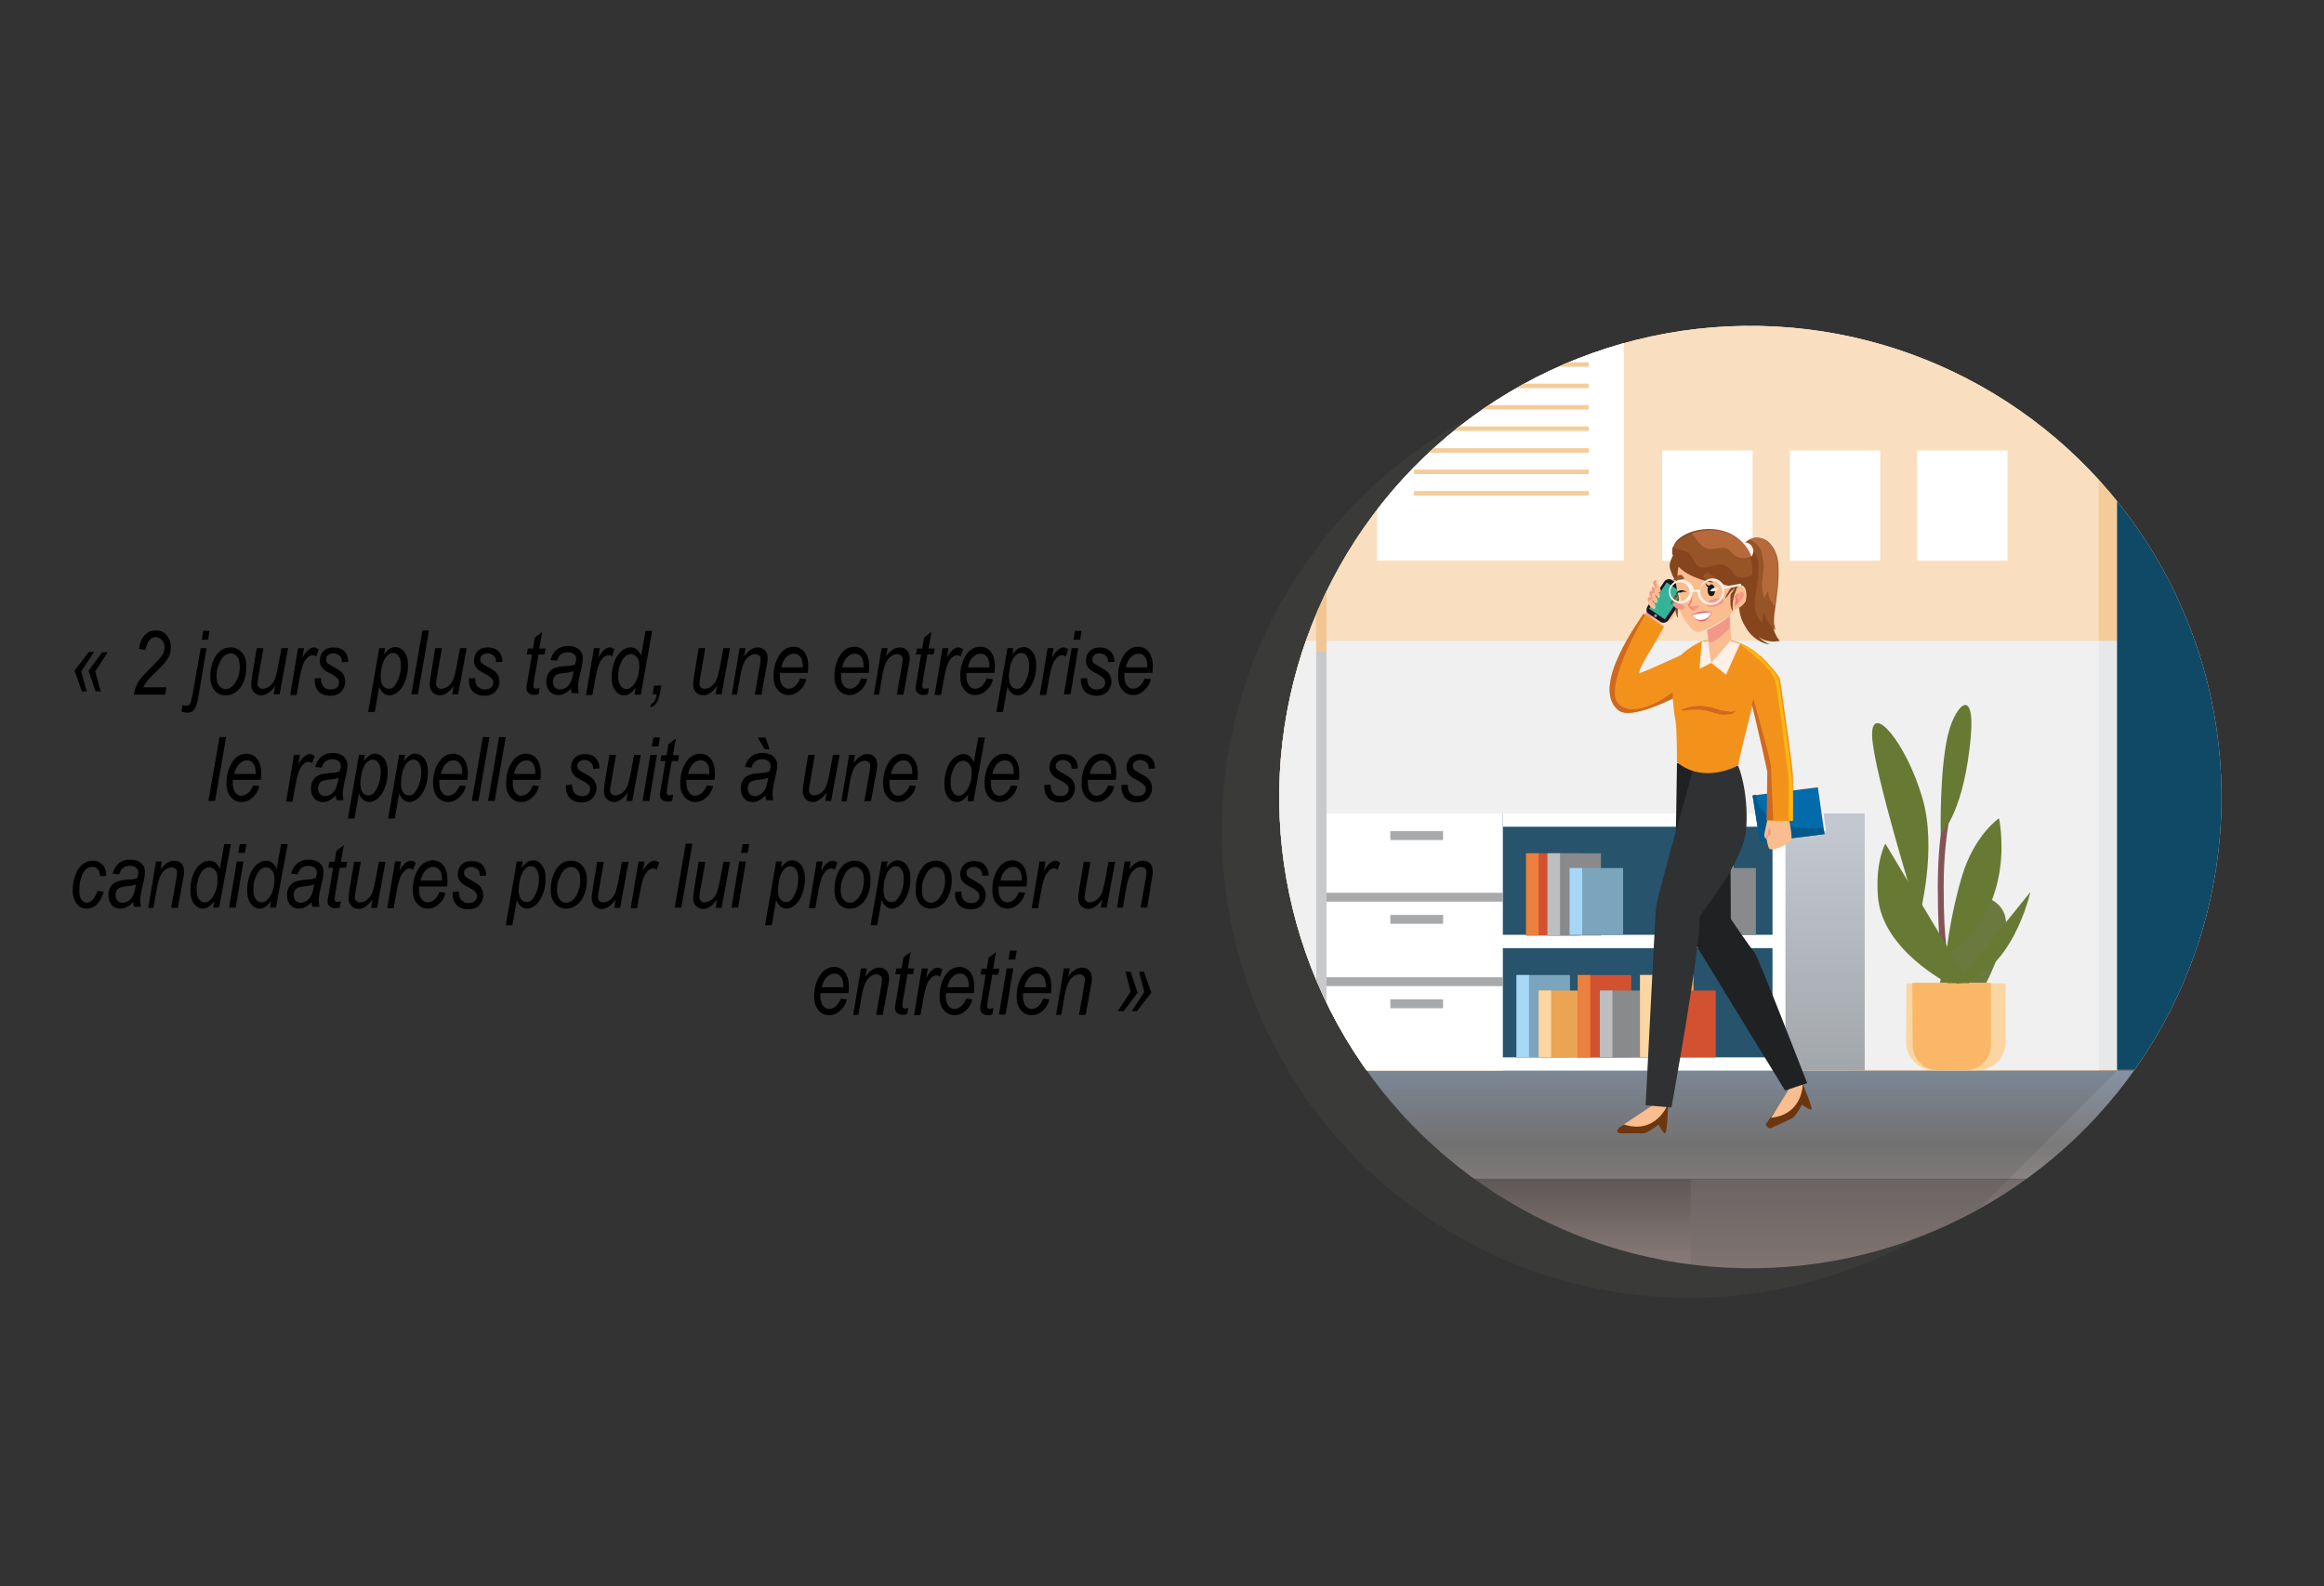 <svg xmlns="http://www.w3.org/2000/svg" xmlns:xlink="http://www.w3.org/1999/xlink" id="Calque_1" x="0px" y="0px" viewBox="0 0 630 430" style="enable-background:new 0 0 630 430;" xml:space="preserve">
<rect x="0" y="0" width="630" height="430" fill="#333333" stroke="none"/>
<style type="text/css">
	.st0{enable-background:new    ;}
	.st1{fill:#3A3A38;}
	.st2{clip-path:url(#SVGID_2_);fill:url(#SVGID_3_);}
	.st3{opacity:0.24;clip-path:url(#SVGID_5_);fill:#FFFFFF;enable-background:new    ;}
	.st4{opacity:0.1;clip-path:url(#SVGID_7_);fill:url(#SVGID_8_);enable-background:new    ;}
	.st5{clip-path:url(#SVGID_10_);fill:#E7E8E9;}
	.st6{clip-path:url(#SVGID_12_);fill:#E7E8E9;}
	.st7{clip-path:url(#SVGID_14_);fill:#F5CC99;}
	.st8{clip-path:url(#SVGID_16_);fill:#F5CC99;}
	.st9{clip-path:url(#SVGID_18_);fill:#E7E8E9;}
	.st10{clip-path:url(#SVGID_20_);fill:#88A0B0;}
	.st11{clip-path:url(#SVGID_22_);fill:#A7A9AB;}
	.st12{clip-path:url(#SVGID_24_);fill:#EBA454;}
	.st13{opacity:0.37;clip-path:url(#SVGID_26_);fill:#FFFFFF;enable-background:new    ;}
	.st14{opacity:0.37;clip-path:url(#SVGID_28_);fill:#FFFFFF;enable-background:new    ;}
	.st15{opacity:0.28;clip-path:url(#SVGID_30_);fill:#231F20;enable-background:new    ;}
	.st16{clip-path:url(#SVGID_32_);fill:#0F4965;}
	.st17{clip-path:url(#SVGID_34_);fill:#FFFFFF;}
	.st18{clip-path:url(#SVGID_36_);fill:#FFFFFF;}
	.st19{clip-path:url(#SVGID_38_);fill:#FFFFFF;}
	.st20{clip-path:url(#SVGID_40_);fill:#FFFFFF;}
	.st21{opacity:0.1;clip-path:url(#SVGID_42_);fill:#231F20;enable-background:new    ;}
	.st22{clip-path:url(#SVGID_44_);}
	.st23{fill:#F5CC99;}
	.st24{clip-path:url(#SVGID_46_);}
	.st25{fill:#845454;}
	.st26{fill:#6B793E;}
	.st27{fill:#677933;}
	.st28{fill:#FCD6A2;}
	.st29{fill:#F9B767;}
	.st30{clip-path:url(#SVGID_48_);}
	.st31{fill:#FFFFFF;}
	.st32{fill:#27546C;}
	.st33{fill:#D25131;}
	.st34{fill:#EC803E;}
	.st35{fill:#888A8C;}
	.st36{fill:#BDBEC0;}
	.st37{fill:#7BA4BD;}
	.st38{fill:#A5D8F6;}
	.st39{fill:#EBA454;}
	.st40{fill:#A7A9AB;}
	.st41{clip-path:url(#SVGID_50_);fill:url(#SVGID_51_);}
	.st42{clip-path:url(#SVGID_53_);}
	.st43{fill:#FEEFE7;}
	.st44{fill:#016BAC;}
	.st45{fill:#04588A;}
	.st46{fill:#F9BD8F;}
	.st47{fill:#F39889;}
	.st48{fill:#6C370F;}
	.st49{fill:#1F2123;}
	.st50{fill:#2F3133;}
	.st51{fill:#171428;}
	.st52{fill:#35B399;}
	.st53{fill:#919BA4;}
	.st54{fill:#F3921B;}
	.st55{fill:#CF6920;}
	.st56{fill:#86451D;}
	.st57{fill:#975426;}
	.st58{fill:#B66A3C;}
	.st59{fill:#FDDABA;}
	.st60{fill:#EF7C71;}
	.st61{fill:#161818;}
	.st62{fill:#EB5D6A;}
	.st63{fill:#FAB712;}
</style>
<g class="st0">
	<path d="M22,182l1.5,5.4h-1.3l-2-5.6l3.9-5.1h1.4L22,182z M25.8,182l1.5,5.4h-1.4l-1.9-5.6l3.7-5h1.5L25.8,182z"></path>
	<path d="M36.3,188.2c0.3-1.5,0.7-2.7,1.4-3.7c0.5-0.7,1.7-2.1,3.7-4c1.2-1.2,2-2.1,2.5-2.8s0.7-1.5,0.7-2.2c0-0.8-0.2-1.5-0.7-2   c-0.5-0.5-1-0.8-1.7-0.8c-0.7,0-1.2,0.3-1.7,0.8c-0.5,0.6-0.8,1.5-1.1,2.7l-1.7-0.3c0.2-1.6,0.7-2.8,1.5-3.7s1.8-1.3,3-1.3   c1.3,0,2.3,0.4,3,1.3c0.7,0.9,1.1,2,1.1,3.3c0,1.2-0.3,2.3-1,3.3c-0.4,0.7-1.6,2-3.6,3.9c-1.5,1.4-2.4,2.6-2.9,3.6h6.3l-0.3,2H36.3   z"></path>
	<path d="M49.2,192.9l0.3-1.8c0.4,0.1,0.7,0.2,1.1,0.2c0.4,0,0.7-0.2,0.9-0.5c0.2-0.3,0.4-1.1,0.7-2.5l2.2-12.6H56l-2.2,13   c-0.3,1.6-0.6,2.8-1,3.4c-0.5,0.8-1.1,1.1-2,1.1C50.4,193.2,49.9,193.1,49.2,192.9z M54.7,173.4l0.4-2.4h1.7l-0.4,2.4H54.7z"></path>
	<path d="M57,183.5c0-2.3,0.5-4.2,1.5-5.7c1-1.6,2.4-2.3,4.1-2.3c1.2,0,2.2,0.5,3,1.4s1.2,2.2,1.2,3.9c0,1.5-0.3,2.9-0.8,4.1   c-0.5,1.2-1.2,2.1-2.1,2.7c-0.8,0.6-1.7,0.9-2.7,0.9c-1.2,0-2.2-0.4-3-1.3C57.4,186.2,57,185,57,183.5z M58.7,183.2   c0,1.2,0.2,2.1,0.7,2.7c0.5,0.6,1.1,0.9,1.8,0.9c0.6,0,1.1-0.2,1.7-0.7s1-1.2,1.5-2.2c0.4-1,0.6-2.1,0.6-3.2c0-1.2-0.2-2.1-0.7-2.7   s-1.1-0.9-1.7-0.9c-0.6,0-1.2,0.2-1.8,0.7s-1,1.2-1.4,2.2C58.9,181,58.7,182.1,58.7,183.2z"></path>
	<path d="M74.6,185.9c-1.2,1.7-2.5,2.6-3.8,2.6c-0.7,0-1.4-0.3-1.9-0.8c-0.5-0.5-0.8-1.2-0.8-2.1c0-0.5,0.1-1.4,0.3-2.7l1.2-7.2h1.8   l-1.4,8c-0.1,0.7-0.2,1.2-0.2,1.5c0,0.5,0.1,0.9,0.4,1.1c0.2,0.3,0.6,0.4,1,0.4c0.6,0,1.2-0.2,1.9-0.7c0.6-0.5,1.1-1.1,1.4-1.9   c0.3-0.7,0.5-1.8,0.8-3l1-5.4h1.8l-2.3,12.5h-1.6L74.6,185.9z"></path>
	<path d="M78.7,188.2l2.1-12.5h1.6l-0.4,2.6c1-1.9,2.1-2.8,3.1-2.8c0.4,0,0.8,0.2,1.3,0.5l-0.7,2c-0.3-0.3-0.6-0.4-1-0.4   c-0.6,0-1.3,0.4-1.9,1.3c-0.6,0.8-1.1,2.3-1.5,4.5l-0.9,5H78.7z"></path>
	<path d="M85.3,183.9l1.7-0.1c0,1,0.2,1.8,0.7,2.3s1.1,0.8,1.9,0.8c0.7,0,1.3-0.2,1.7-0.5c0.4-0.4,0.6-0.8,0.6-1.4   c0-0.4-0.1-0.8-0.4-1.1c-0.3-0.3-0.8-0.7-1.7-1.2c-1-0.5-1.7-0.9-2-1.2c-0.3-0.3-0.6-0.6-0.8-1c-0.2-0.4-0.3-0.9-0.3-1.4   c0-1,0.3-1.9,1-2.6s1.6-1,2.7-1c1.2,0,2.2,0.3,2.9,1s1.1,1.7,1.1,2.9l-1.7,0.1c0-0.8-0.2-1.4-0.7-1.8s-1-0.6-1.7-0.6   c-0.6,0-1,0.2-1.4,0.5s-0.5,0.7-0.5,1.1c0,0.4,0.1,0.7,0.3,0.9c0.2,0.3,0.7,0.6,1.6,1.1c1.3,0.7,2.2,1.3,2.5,1.7   c0.5,0.7,0.8,1.4,0.8,2.4c0,1-0.4,1.9-1.1,2.7c-0.7,0.7-1.7,1.1-3,1.1c-1.3,0-2.3-0.4-3.1-1.1c-0.7-0.8-1.1-1.8-1.1-3.2V183.9z"></path>
	<path d="M99.8,193l3-17.3h1.6l-0.3,1.7c0.6-0.8,1.2-1.3,1.6-1.6c0.5-0.3,1-0.4,1.5-0.4c0.9,0,1.7,0.4,2.4,1.3c0.7,0.9,1,2.1,1,3.8   c0,1.6-0.3,3-0.8,4.2c-0.5,1.3-1.2,2.3-2.1,3c-0.7,0.5-1.4,0.8-2.1,0.8c-1.2,0-2.2-0.8-2.8-2.3l-1.2,6.8H99.8z M103.2,183.5   c0,1,0.2,1.9,0.6,2.4c0.4,0.6,1,0.8,1.6,0.8c0.5,0,1-0.2,1.3-0.5c0.5-0.5,1-1.3,1.4-2.4s0.6-2.2,0.6-3.4c0-1.1-0.2-1.9-0.6-2.5   s-0.9-0.9-1.6-0.9c-0.5,0-1,0.2-1.5,0.7c-0.5,0.4-0.9,1.2-1.3,2.3C103.4,181.2,103.2,182.3,103.2,183.5z"></path>
	<path d="M111.5,188.2l3-17.3h1.8l-3,17.3H111.5z"></path>
	<path d="M123,185.9c-1.2,1.7-2.5,2.6-3.8,2.6c-0.7,0-1.4-0.3-1.9-0.8c-0.5-0.5-0.8-1.2-0.8-2.1c0-0.5,0.1-1.4,0.3-2.7l1.2-7.2h1.8   l-1.4,8c-0.1,0.7-0.2,1.2-0.2,1.5c0,0.5,0.1,0.9,0.4,1.1c0.2,0.3,0.6,0.4,1,0.4c0.6,0,1.2-0.2,1.9-0.7c0.6-0.5,1.1-1.1,1.4-1.9   c0.3-0.7,0.5-1.8,0.8-3l1-5.4h1.8l-2.3,12.5h-1.6L123,185.9z"></path>
	<path d="M127.1,183.9l1.7-0.1c0,1,0.2,1.8,0.7,2.3s1.1,0.8,1.9,0.8c0.7,0,1.3-0.2,1.7-0.5c0.4-0.4,0.6-0.8,0.6-1.4   c0-0.4-0.1-0.8-0.4-1.1c-0.3-0.3-0.8-0.7-1.7-1.2c-1-0.5-1.7-0.9-2-1.2c-0.3-0.3-0.6-0.6-0.8-1c-0.2-0.4-0.3-0.9-0.3-1.4   c0-1,0.3-1.9,1-2.6s1.6-1,2.7-1c1.2,0,2.2,0.3,2.9,1s1.1,1.7,1.1,2.9l-1.7,0.1c0-0.8-0.2-1.4-0.7-1.8s-1-0.6-1.7-0.6   c-0.6,0-1,0.2-1.4,0.5s-0.5,0.7-0.5,1.1c0,0.4,0.1,0.7,0.3,0.9c0.2,0.3,0.7,0.6,1.6,1.1c1.3,0.7,2.2,1.3,2.5,1.7   c0.5,0.7,0.8,1.4,0.8,2.4c0,1-0.4,1.9-1.1,2.7c-0.7,0.7-1.7,1.1-3,1.1c-1.3,0-2.3-0.4-3.1-1.1c-0.7-0.8-1.1-1.8-1.1-3.2V183.9z"></path>
	<path d="M146.3,186.5l-0.3,1.7c-0.4,0.1-0.8,0.2-1.2,0.2c-0.6,0-1.1-0.2-1.5-0.5c-0.4-0.3-0.6-0.8-0.6-1.4c0-0.3,0.1-0.9,0.3-1.9   l1.2-7.2h-1.4l0.3-1.6h1.4l0.5-3l2-1.5l-0.8,4.5h1.7l-0.3,1.6H146l-1.2,6.9c-0.1,0.9-0.2,1.4-0.2,1.6c0,0.3,0.1,0.5,0.2,0.6   c0.1,0.1,0.3,0.2,0.5,0.2C145.7,186.6,146,186.6,146.3,186.5z"></path>
	<path d="M154.8,186.6c-0.6,0.7-1.2,1.1-1.8,1.4c-0.6,0.3-1.1,0.4-1.7,0.4c-0.9,0-1.7-0.3-2.3-1c-0.6-0.7-0.9-1.5-0.9-2.7   c0-0.8,0.2-1.5,0.5-2.1c0.4-0.6,0.8-1.1,1.5-1.4c0.6-0.3,1.5-0.5,2.7-0.6c1-0.1,1.7-0.1,2.1-0.2c0.4-0.1,0.7-0.2,1-0.3   c0.2-0.6,0.3-1.1,0.3-1.5c0-0.5-0.2-0.9-0.6-1.3c-0.4-0.3-1-0.5-1.7-0.5c-1.5,0-2.5,0.8-2.9,2.3l-1.8-0.2c0.8-2.6,2.4-3.8,4.8-3.8   c1.2,0,2.2,0.3,2.9,0.9c0.7,0.6,1.1,1.4,1.1,2.4c0,0.7-0.1,1.4-0.3,2.3l-0.7,3.1c-0.2,1-0.3,1.8-0.3,2.4c0,0.4,0.1,1,0.2,1.7h-1.8   C154.9,187.8,154.8,187.3,154.8,186.6z M155.5,181.9c-0.4,0.2-1.2,0.4-2.2,0.5c-1.1,0.1-1.8,0.3-2.2,0.4c-0.4,0.2-0.7,0.4-0.9,0.8   c-0.2,0.4-0.3,0.8-0.3,1.2c0,0.6,0.2,1.1,0.5,1.5c0.4,0.4,0.8,0.6,1.4,0.6c0.6,0,1.1-0.2,1.6-0.5c0.5-0.3,0.9-0.8,1.3-1.5   C155,184.2,155.3,183.2,155.5,181.9z"></path>
	<path d="M158.9,188.2l2.1-12.5h1.6l-0.4,2.6c1-1.9,2.1-2.8,3.1-2.8c0.4,0,0.8,0.2,1.3,0.5l-0.7,2c-0.3-0.3-0.6-0.4-1-0.4   c-0.6,0-1.3,0.4-1.9,1.3c-0.6,0.8-1.1,2.3-1.5,4.5l-0.9,5H158.9z"></path>
	<path d="M172.3,186.4c-1,1.4-2,2.1-3.1,2.1c-0.9,0-1.7-0.4-2.4-1.3c-0.7-0.9-1-2.1-1-3.8c0-1.5,0.3-2.9,0.8-4.2   c0.5-1.3,1.2-2.2,2-2.8s1.5-0.9,2.3-0.9c1.3,0,2.2,0.7,2.9,2.2l1.2-6.7h1.8l-3.1,17.3H172L172.3,186.4z M167.6,183l0,0.5   c0,1,0.2,1.9,0.7,2.5c0.4,0.5,0.9,0.8,1.5,0.8c0.8,0,1.5-0.5,2.2-1.5c0.9-1.3,1.3-3,1.3-4.9c0-1-0.2-1.8-0.7-2.3s-1-0.8-1.6-0.8   c-0.6,0-1.2,0.3-1.7,0.8c-0.5,0.5-0.9,1.3-1.3,2.4C167.7,181.4,167.6,182.3,167.6,183z"></path>
	<path d="M176.9,188.2l0.4-2.4h2l-0.4,2.1c-0.4,2.3-1.3,3.6-2.6,3.8l0.2-0.9c0.8-0.3,1.3-1.1,1.5-2.6H176.9z"></path>
	<path d="M194.4,185.9c-1.2,1.7-2.5,2.6-3.8,2.6c-0.7,0-1.4-0.3-1.9-0.8c-0.5-0.5-0.8-1.2-0.8-2.1c0-0.5,0.1-1.4,0.3-2.7l1.2-7.2   h1.8l-1.4,8c-0.1,0.7-0.2,1.2-0.2,1.5c0,0.5,0.1,0.9,0.4,1.1c0.2,0.3,0.6,0.4,1,0.4c0.6,0,1.2-0.2,1.9-0.7c0.6-0.5,1.1-1.1,1.4-1.9   c0.3-0.7,0.5-1.8,0.8-3l1-5.4h1.8l-2.3,12.5H194L194.4,185.9z"></path>
	<path d="M198.4,188.2l2.1-12.5h1.6l-0.4,2.2c0.7-0.9,1.4-1.6,2-1.9c0.6-0.4,1.2-0.5,1.8-0.5c0.8,0,1.4,0.3,1.9,0.8   c0.5,0.5,0.7,1.3,0.7,2.3c0,0.4-0.1,1.2-0.3,2.1l-1.4,7.6h-1.8l1.4-7.9c0.1-0.8,0.2-1.3,0.2-1.7c0-0.4-0.1-0.8-0.4-1   c-0.3-0.2-0.6-0.4-1-0.4c-0.9,0-1.7,0.4-2.4,1.2c-0.7,0.8-1.2,2.1-1.6,4l-1,5.8H198.4z"></path>
	<path d="M216.9,183.9l1.7,0.2c-0.3,1.2-0.9,2.3-2,3.2c-0.9,0.8-1.8,1.1-2.9,1.1c-0.7,0-1.4-0.2-2-0.6c-0.6-0.4-1.1-1-1.5-1.8   c-0.4-0.8-0.5-1.8-0.5-2.9c0-1.5,0.3-2.8,0.8-4.1c0.6-1.3,1.2-2.2,2-2.8c0.8-0.6,1.7-0.9,2.6-0.9c1.2,0,2.2,0.5,2.9,1.4   c0.7,0.9,1.1,2.2,1.1,3.8c0,0.6,0,1.2-0.1,1.9h-7.6c0,0.3,0,0.5,0,0.7c0,1.2,0.2,2.1,0.7,2.7c0.4,0.6,1,0.9,1.6,0.9   c0.6,0,1.2-0.2,1.8-0.7S216.6,184.8,216.9,183.9z M211.8,180.9h5.8v-0.4c0-1.1-0.2-2-0.7-2.5c-0.4-0.6-1-0.8-1.7-0.8   c-0.7,0-1.4,0.3-2,0.9C212.6,178.6,212.1,179.6,211.8,180.9z"></path>
	<path d="M233.4,183.9l1.7,0.2c-0.3,1.2-0.9,2.3-2,3.2c-0.9,0.8-1.8,1.1-2.9,1.1c-0.7,0-1.4-0.2-2-0.6c-0.6-0.4-1.1-1-1.5-1.8   c-0.4-0.8-0.5-1.8-0.5-2.9c0-1.5,0.3-2.8,0.8-4.1c0.6-1.3,1.2-2.2,2-2.8c0.8-0.6,1.7-0.9,2.6-0.9c1.2,0,2.2,0.5,2.9,1.4   c0.7,0.9,1.1,2.2,1.1,3.8c0,0.6,0,1.2-0.1,1.9H228c0,0.3,0,0.5,0,0.7c0,1.2,0.2,2.1,0.7,2.7c0.4,0.6,1,0.9,1.6,0.9   c0.6,0,1.2-0.2,1.8-0.7S233.1,184.8,233.4,183.9z M228.3,180.9h5.8v-0.4c0-1.1-0.2-2-0.7-2.5c-0.4-0.6-1-0.8-1.7-0.8   c-0.7,0-1.4,0.3-2,0.9C229.1,178.6,228.6,179.6,228.3,180.9z"></path>
	<path d="M236.9,188.2l2.1-12.5h1.6l-0.4,2.2c0.7-0.9,1.4-1.6,2-1.9c0.6-0.4,1.2-0.5,1.8-0.5c0.8,0,1.4,0.3,1.9,0.8   c0.5,0.5,0.7,1.3,0.7,2.3c0,0.4-0.1,1.2-0.3,2.1l-1.4,7.6h-1.8l1.4-7.9c0.1-0.8,0.2-1.3,0.2-1.7c0-0.4-0.1-0.8-0.4-1   c-0.3-0.2-0.6-0.4-1-0.4c-0.9,0-1.7,0.4-2.4,1.2c-0.7,0.8-1.2,2.1-1.6,4l-1,5.8H236.9z"></path>
	<path d="M251.8,186.5l-0.3,1.7c-0.4,0.1-0.8,0.2-1.2,0.2c-0.6,0-1.1-0.2-1.5-0.5c-0.4-0.3-0.6-0.8-0.6-1.4c0-0.3,0.1-0.9,0.3-1.9   l1.2-7.2h-1.4l0.3-1.6h1.4l0.5-3l2-1.5l-0.8,4.5h1.7l-0.3,1.6h-1.7l-1.2,6.9c-0.1,0.9-0.2,1.4-0.2,1.6c0,0.3,0.1,0.5,0.2,0.6   c0.1,0.1,0.3,0.2,0.5,0.2C251.2,186.6,251.5,186.6,251.8,186.5z"></path>
	<path d="M253.4,188.2l2.1-12.5h1.6l-0.4,2.6c1-1.9,2.1-2.8,3.1-2.8c0.4,0,0.8,0.2,1.3,0.5l-0.7,2c-0.3-0.3-0.6-0.4-1-0.4   c-0.6,0-1.3,0.4-1.9,1.3c-0.6,0.8-1.1,2.3-1.5,4.5l-0.9,5H253.4z"></path>
	<path d="M267.5,183.9l1.7,0.2c-0.3,1.2-0.9,2.3-2,3.2c-0.9,0.8-1.8,1.1-2.9,1.1c-0.7,0-1.4-0.2-2-0.6c-0.6-0.4-1.1-1-1.5-1.8   c-0.4-0.8-0.5-1.8-0.5-2.9c0-1.5,0.3-2.8,0.8-4.1c0.6-1.3,1.2-2.2,2-2.8c0.8-0.6,1.7-0.9,2.6-0.9c1.2,0,2.2,0.5,2.9,1.4   c0.7,0.9,1.1,2.2,1.1,3.8c0,0.6,0,1.2-0.1,1.9h-7.6c0,0.3,0,0.5,0,0.7c0,1.2,0.2,2.1,0.7,2.7c0.4,0.6,1,0.9,1.6,0.9   c0.6,0,1.2-0.2,1.8-0.7S267.1,184.8,267.5,183.9z M262.4,180.9h5.8v-0.4c0-1.1-0.2-2-0.7-2.5c-0.4-0.6-1-0.8-1.7-0.8   c-0.7,0-1.4,0.3-2,0.9C263.1,178.6,262.7,179.6,262.4,180.9z"></path>
	<path d="M270.1,193l3-17.3h1.6l-0.3,1.7c0.6-0.8,1.2-1.3,1.6-1.6c0.5-0.3,1-0.4,1.5-0.4c0.9,0,1.7,0.4,2.4,1.3c0.7,0.9,1,2.1,1,3.8   c0,1.6-0.3,3-0.8,4.2c-0.5,1.3-1.2,2.3-2.1,3c-0.7,0.5-1.4,0.8-2.1,0.8c-1.2,0-2.2-0.8-2.8-2.3l-1.2,6.8H270.1z M273.5,183.5   c0,1,0.2,1.9,0.6,2.4c0.4,0.6,1,0.8,1.6,0.8c0.5,0,1-0.2,1.3-0.5c0.5-0.5,1-1.3,1.4-2.4s0.6-2.2,0.6-3.4c0-1.1-0.2-1.9-0.6-2.5   s-0.9-0.9-1.6-0.9c-0.5,0-1,0.2-1.5,0.7c-0.5,0.4-0.9,1.2-1.3,2.3C273.7,181.2,273.5,182.3,273.5,183.5z"></path>
	<path d="M281.9,188.2l2.1-12.5h1.6l-0.4,2.6c1-1.9,2.1-2.8,3.1-2.8c0.4,0,0.8,0.2,1.3,0.5l-0.7,2c-0.3-0.3-0.6-0.4-1-0.4   c-0.6,0-1.3,0.4-1.9,1.3c-0.6,0.8-1.1,2.3-1.5,4.5l-0.9,5H281.9z"></path>
	<path d="M288.4,188.2l2.1-12.5h1.8l-2.1,12.5H288.4z M291,173.4l0.4-2.4h1.8l-0.4,2.4H291z"></path>
	<path d="M293,183.9l1.7-0.1c0,1,0.2,1.8,0.7,2.3s1.1,0.8,1.9,0.8c0.7,0,1.3-0.2,1.7-0.5c0.4-0.4,0.6-0.8,0.6-1.4   c0-0.4-0.1-0.8-0.4-1.1c-0.3-0.3-0.8-0.7-1.7-1.2c-1-0.5-1.7-0.9-2-1.2c-0.3-0.3-0.6-0.6-0.8-1c-0.2-0.4-0.3-0.9-0.3-1.4   c0-1,0.3-1.9,1-2.6s1.6-1,2.7-1c1.2,0,2.2,0.3,2.9,1s1.1,1.7,1.1,2.9l-1.7,0.1c0-0.8-0.2-1.4-0.7-1.8s-1-0.6-1.7-0.6   c-0.6,0-1,0.2-1.4,0.5s-0.5,0.7-0.5,1.1c0,0.4,0.1,0.7,0.3,0.9c0.2,0.3,0.7,0.6,1.6,1.1c1.3,0.7,2.2,1.3,2.5,1.7   c0.5,0.7,0.8,1.4,0.8,2.4c0,1-0.4,1.9-1.1,2.7c-0.7,0.7-1.7,1.1-3,1.1c-1.3,0-2.3-0.4-3.1-1.1c-0.7-0.8-1.1-1.8-1.1-3.2V183.9z"></path>
	<path d="M310.3,183.9l1.7,0.2c-0.3,1.2-0.9,2.3-2,3.2c-0.9,0.8-1.8,1.1-2.9,1.1c-0.7,0-1.4-0.2-2-0.6c-0.6-0.4-1.1-1-1.5-1.8   c-0.4-0.8-0.5-1.8-0.5-2.9c0-1.5,0.3-2.8,0.8-4.1c0.6-1.3,1.2-2.2,2-2.8c0.8-0.6,1.7-0.9,2.6-0.9c1.2,0,2.2,0.5,2.9,1.4   c0.7,0.9,1.1,2.2,1.1,3.8c0,0.6,0,1.2-0.1,1.9h-7.6c0,0.3,0,0.5,0,0.7c0,1.2,0.2,2.1,0.7,2.7c0.4,0.6,1,0.9,1.6,0.9   c0.6,0,1.2-0.2,1.8-0.7S310,184.8,310.3,183.9z M305.2,180.9h5.8v-0.4c0-1.1-0.2-2-0.7-2.5c-0.4-0.6-1-0.8-1.7-0.8   c-0.7,0-1.4,0.3-2,0.9C306,178.6,305.5,179.6,305.2,180.9z"></path>
</g>
<g class="st0">
	<path d="M56.5,217.1l3-17.3h1.8l-3,17.3H56.5z"></path>
	<path d="M68.6,212.9l1.7,0.2c-0.3,1.2-0.9,2.3-2,3.2c-0.9,0.8-1.8,1.1-2.9,1.1c-0.7,0-1.4-0.2-2-0.6c-0.6-0.4-1.1-1-1.5-1.8   c-0.4-0.8-0.5-1.8-0.5-2.9c0-1.5,0.3-2.8,0.8-4.1c0.6-1.3,1.2-2.2,2-2.8c0.8-0.6,1.7-0.9,2.6-0.9c1.2,0,2.2,0.5,2.9,1.4   c0.7,0.9,1.1,2.2,1.1,3.8c0,0.6,0,1.2-0.1,1.9h-7.6c0,0.3,0,0.5,0,0.7c0,1.2,0.2,2.1,0.7,2.7c0.4,0.6,1,0.9,1.6,0.9   c0.6,0,1.2-0.2,1.8-0.7S68.3,213.8,68.6,212.9z M63.5,209.8h5.8v-0.4c0-1.1-0.2-2-0.7-2.5c-0.4-0.6-1-0.8-1.7-0.8   c-0.7,0-1.4,0.3-2,0.9C64.3,207.6,63.8,208.5,63.5,209.8z"></path>
	<path d="M77.6,217.1l2.1-12.5h1.6l-0.4,2.6c1-1.9,2.1-2.8,3.1-2.8c0.4,0,0.8,0.2,1.3,0.5l-0.7,2c-0.3-0.3-0.6-0.4-1-0.4   c-0.6,0-1.3,0.4-1.9,1.3c-0.6,0.8-1.1,2.3-1.5,4.5l-0.9,5H77.6z"></path>
	<path d="M91,215.6c-0.6,0.7-1.2,1.1-1.8,1.4c-0.6,0.3-1.1,0.4-1.7,0.4c-0.9,0-1.7-0.3-2.3-1c-0.6-0.7-0.9-1.5-0.9-2.7   c0-0.8,0.2-1.5,0.5-2.1c0.4-0.6,0.8-1.1,1.5-1.4c0.6-0.3,1.5-0.5,2.7-0.6c1-0.1,1.7-0.1,2.1-0.2c0.4-0.1,0.7-0.2,1-0.3   c0.2-0.6,0.3-1.1,0.3-1.5c0-0.5-0.2-0.9-0.6-1.3c-0.4-0.3-1-0.5-1.7-0.5c-1.5,0-2.5,0.8-2.9,2.3l-1.8-0.2c0.8-2.6,2.4-3.8,4.8-3.8   c1.2,0,2.2,0.3,2.9,0.9c0.7,0.6,1.1,1.4,1.1,2.4c0,0.7-0.1,1.4-0.3,2.3l-0.7,3.1c-0.2,1-0.3,1.8-0.3,2.4c0,0.4,0.1,1,0.2,1.7h-1.8   C91.1,216.7,91.1,216.2,91,215.6z M91.8,210.8c-0.4,0.2-1.2,0.4-2.2,0.5c-1.1,0.1-1.8,0.3-2.2,0.4c-0.4,0.2-0.7,0.4-0.9,0.8   c-0.2,0.4-0.3,0.8-0.3,1.2c0,0.6,0.2,1.1,0.5,1.5c0.4,0.4,0.8,0.6,1.4,0.6c0.6,0,1.1-0.2,1.6-0.5c0.5-0.3,0.9-0.8,1.3-1.5   C91.3,213.1,91.6,212.1,91.8,210.8z"></path>
	<path d="M94.3,221.9l3-17.3h1.6l-0.3,1.7c0.6-0.8,1.2-1.3,1.6-1.6c0.5-0.3,1-0.4,1.5-0.4c0.9,0,1.7,0.4,2.4,1.3   c0.7,0.9,1,2.1,1,3.8c0,1.6-0.3,3-0.8,4.2c-0.5,1.3-1.2,2.3-2.1,3c-0.7,0.5-1.4,0.8-2.1,0.8c-1.2,0-2.2-0.8-2.8-2.3l-1.2,6.8H94.3z    M97.7,212.4c0,1,0.2,1.9,0.6,2.4c0.4,0.6,1,0.8,1.6,0.8c0.5,0,1-0.2,1.3-0.5c0.5-0.5,1-1.3,1.4-2.4s0.6-2.2,0.6-3.4   c0-1.1-0.2-1.9-0.6-2.5s-0.9-0.9-1.6-0.9c-0.5,0-1,0.2-1.5,0.7c-0.5,0.4-0.9,1.2-1.3,2.3C97.9,210.1,97.7,211.2,97.7,212.4z"></path>
	<path d="M105.2,221.9l3-17.3h1.6l-0.3,1.7c0.6-0.8,1.2-1.3,1.6-1.6c0.5-0.3,1-0.4,1.5-0.4c0.9,0,1.7,0.4,2.4,1.3   c0.7,0.9,1,2.1,1,3.8c0,1.6-0.3,3-0.8,4.2c-0.5,1.3-1.2,2.3-2.1,3c-0.7,0.5-1.4,0.8-2.1,0.8c-1.2,0-2.2-0.8-2.8-2.3l-1.2,6.8H105.2   z M108.7,212.4c0,1,0.2,1.9,0.6,2.4c0.4,0.6,1,0.8,1.6,0.8c0.5,0,1-0.2,1.3-0.5c0.5-0.5,1-1.3,1.4-2.4s0.6-2.2,0.6-3.4   c0-1.1-0.2-1.9-0.6-2.5s-0.9-0.9-1.6-0.9c-0.5,0-1,0.2-1.5,0.7c-0.5,0.4-0.9,1.2-1.3,2.3C108.9,210.1,108.7,211.2,108.7,212.4z"></path>
	<path d="M124.6,212.9l1.7,0.2c-0.3,1.2-0.9,2.3-2,3.2c-0.9,0.8-1.8,1.1-2.9,1.1c-0.7,0-1.4-0.2-2-0.6c-0.6-0.4-1.1-1-1.5-1.8   c-0.4-0.8-0.5-1.8-0.5-2.9c0-1.5,0.3-2.8,0.8-4.1c0.6-1.3,1.2-2.2,2-2.8c0.8-0.6,1.7-0.9,2.6-0.9c1.2,0,2.2,0.5,2.9,1.4   c0.7,0.9,1.1,2.2,1.1,3.8c0,0.6,0,1.2-0.1,1.9h-7.6c0,0.3,0,0.5,0,0.7c0,1.2,0.2,2.1,0.7,2.7c0.4,0.6,1,0.9,1.6,0.9   c0.6,0,1.2-0.2,1.8-0.7S124.3,213.8,124.6,212.9z M119.5,209.8h5.8v-0.4c0-1.1-0.2-2-0.7-2.5c-0.4-0.6-1-0.8-1.7-0.8   c-0.7,0-1.4,0.3-2,0.9C120.3,207.6,119.8,208.5,119.5,209.8z"></path>
	<path d="M127.9,217.1l3-17.3h1.8l-3,17.3H127.9z"></path>
	<path d="M132.3,217.1l3-17.3h1.8l-3,17.3H132.3z"></path>
	<path d="M144.4,212.9l1.7,0.2c-0.3,1.2-0.9,2.3-2,3.2c-0.9,0.8-1.8,1.1-2.9,1.1c-0.7,0-1.4-0.2-2-0.6c-0.6-0.4-1.1-1-1.5-1.8   c-0.4-0.8-0.5-1.8-0.5-2.9c0-1.5,0.3-2.8,0.8-4.1c0.6-1.3,1.2-2.2,2-2.8c0.8-0.6,1.7-0.9,2.6-0.9c1.2,0,2.2,0.5,2.9,1.4   c0.7,0.9,1.1,2.2,1.1,3.8c0,0.6,0,1.2-0.1,1.9H139c0,0.3,0,0.5,0,0.7c0,1.2,0.2,2.1,0.7,2.7c0.4,0.6,1,0.9,1.6,0.9   c0.6,0,1.2-0.2,1.8-0.7S144.1,213.8,144.4,212.9z M139.3,209.8h5.8v-0.4c0-1.1-0.2-2-0.7-2.5c-0.4-0.6-1-0.8-1.7-0.8   c-0.7,0-1.4,0.3-2,0.9C140.1,207.6,139.6,208.5,139.3,209.8z"></path>
	<path d="M153.4,212.8l1.7-0.1c0,1,0.2,1.8,0.7,2.3s1.1,0.8,1.9,0.8c0.7,0,1.3-0.2,1.7-0.5c0.4-0.4,0.6-0.8,0.6-1.4   c0-0.4-0.1-0.8-0.4-1.1c-0.3-0.3-0.8-0.7-1.7-1.2c-1-0.5-1.7-0.9-2-1.2c-0.3-0.3-0.6-0.6-0.8-1c-0.2-0.4-0.3-0.9-0.3-1.4   c0-1,0.3-1.9,1-2.6s1.6-1,2.7-1c1.2,0,2.2,0.3,2.9,1s1.1,1.7,1.1,2.9l-1.7,0.1c0-0.8-0.2-1.4-0.7-1.8s-1-0.6-1.7-0.6   c-0.6,0-1,0.2-1.4,0.5s-0.5,0.7-0.5,1.1c0,0.4,0.1,0.7,0.3,0.9c0.2,0.3,0.7,0.6,1.6,1.1c1.3,0.7,2.2,1.3,2.5,1.7   c0.5,0.7,0.8,1.4,0.8,2.4c0,1-0.4,1.9-1.1,2.7c-0.7,0.7-1.7,1.1-3,1.1c-1.3,0-2.3-0.4-3.1-1.1c-0.7-0.8-1.1-1.8-1.1-3.2V212.8z"></path>
	<path d="M170.2,214.8c-1.2,1.7-2.5,2.6-3.8,2.6c-0.7,0-1.4-0.3-1.9-0.8c-0.5-0.5-0.8-1.2-0.8-2.1c0-0.5,0.1-1.4,0.3-2.7l1.2-7.2   h1.8l-1.4,8c-0.1,0.7-0.2,1.2-0.2,1.5c0,0.5,0.1,0.9,0.4,1.1c0.2,0.3,0.6,0.4,1,0.4c0.6,0,1.2-0.2,1.9-0.7c0.6-0.5,1.1-1.1,1.4-1.9   c0.3-0.7,0.5-1.8,0.8-3l1-5.4h1.8l-2.3,12.5h-1.6L170.2,214.8z"></path>
	<path d="M174.2,217.1l2.1-12.5h1.8l-2.1,12.5H174.2z M176.7,202.3l0.4-2.4h1.8l-0.4,2.4H176.7z"></path>
	<path d="M182.5,215.4l-0.3,1.7c-0.4,0.1-0.8,0.2-1.2,0.2c-0.6,0-1.1-0.2-1.5-0.5c-0.4-0.3-0.6-0.8-0.6-1.4c0-0.3,0.1-0.9,0.3-1.9   l1.2-7.2h-1.4l0.3-1.6h1.4l0.5-3l2-1.5l-0.8,4.5h1.7l-0.3,1.6h-1.7l-1.2,6.9c-0.1,0.9-0.2,1.4-0.2,1.6c0,0.3,0.1,0.5,0.2,0.6   c0.1,0.1,0.3,0.2,0.5,0.2C181.9,215.5,182.2,215.5,182.5,215.4z"></path>
	<path d="M191.6,212.9l1.7,0.2c-0.3,1.2-0.9,2.3-2,3.2c-0.9,0.8-1.8,1.1-2.9,1.1c-0.7,0-1.4-0.2-2-0.6c-0.6-0.4-1.1-1-1.5-1.8   c-0.4-0.8-0.5-1.8-0.5-2.9c0-1.5,0.3-2.8,0.8-4.1c0.6-1.3,1.2-2.2,2-2.8c0.8-0.6,1.7-0.9,2.6-0.9c1.2,0,2.2,0.5,2.9,1.4   c0.7,0.9,1.1,2.2,1.1,3.8c0,0.6,0,1.2-0.1,1.9h-7.6c0,0.3,0,0.5,0,0.7c0,1.2,0.2,2.1,0.7,2.7c0.4,0.6,1,0.9,1.6,0.9   c0.6,0,1.2-0.2,1.8-0.7S191.3,213.8,191.6,212.9z M186.5,209.8h5.8v-0.4c0-1.1-0.2-2-0.7-2.5c-0.4-0.6-1-0.8-1.7-0.8   c-0.7,0-1.4,0.3-2,0.9C187.3,207.6,186.8,208.5,186.5,209.8z"></path>
	<path d="M207.5,215.6c-0.6,0.7-1.2,1.1-1.8,1.4c-0.6,0.3-1.1,0.4-1.7,0.4c-0.9,0-1.7-0.3-2.3-1c-0.6-0.7-0.9-1.5-0.9-2.7   c0-0.8,0.2-1.5,0.5-2.1c0.4-0.6,0.8-1.1,1.5-1.4c0.6-0.3,1.5-0.5,2.7-0.6c1-0.1,1.7-0.1,2.1-0.2c0.4-0.1,0.7-0.2,1-0.3   c0.2-0.6,0.3-1.1,0.3-1.5c0-0.5-0.2-0.9-0.6-1.3c-0.4-0.3-1-0.5-1.7-0.5c-1.5,0-2.5,0.8-2.9,2.3l-1.8-0.2c0.8-2.6,2.4-3.8,4.8-3.8   c1.2,0,2.2,0.3,2.9,0.9c0.7,0.6,1.1,1.4,1.1,2.4c0,0.7-0.1,1.4-0.3,2.3l-0.7,3.1c-0.2,1-0.3,1.8-0.3,2.4c0,0.4,0.1,1,0.2,1.7h-1.8   C207.6,216.7,207.5,216.2,207.5,215.6z M208.3,210.8c-0.4,0.2-1.2,0.4-2.2,0.5c-1.1,0.1-1.8,0.3-2.2,0.4c-0.4,0.2-0.7,0.4-0.9,0.8   c-0.2,0.4-0.3,0.8-0.3,1.2c0,0.6,0.2,1.1,0.5,1.5c0.4,0.4,0.8,0.6,1.4,0.6c0.6,0,1.1-0.2,1.6-0.5c0.5-0.3,0.9-0.8,1.3-1.5   C207.8,213.1,208,212.1,208.3,210.8z M207.3,203.1l-1.9-3.2h2.1l1.1,3.2H207.3z"></path>
	<path d="M224.1,214.8c-1.2,1.7-2.5,2.6-3.8,2.6c-0.7,0-1.4-0.3-1.9-0.8c-0.5-0.5-0.8-1.2-0.8-2.1c0-0.5,0.1-1.4,0.3-2.7l1.2-7.2   h1.8l-1.4,8c-0.1,0.7-0.2,1.2-0.2,1.5c0,0.5,0.1,0.9,0.4,1.1c0.2,0.3,0.6,0.4,1,0.4c0.6,0,1.2-0.2,1.9-0.7c0.6-0.5,1.1-1.1,1.4-1.9   c0.3-0.7,0.5-1.8,0.8-3l1-5.4h1.8l-2.3,12.5h-1.6L224.1,214.8z"></path>
	<path d="M228.1,217.1l2.1-12.5h1.6l-0.4,2.2c0.7-0.9,1.4-1.6,2-1.9c0.6-0.4,1.2-0.5,1.8-0.5c0.8,0,1.4,0.3,1.9,0.8   c0.5,0.5,0.7,1.3,0.7,2.3c0,0.4-0.1,1.2-0.3,2.1l-1.4,7.6h-1.8l1.4-7.9c0.1-0.8,0.2-1.3,0.2-1.7c0-0.4-0.1-0.8-0.4-1   c-0.3-0.2-0.6-0.4-1-0.4c-0.9,0-1.7,0.4-2.4,1.2c-0.7,0.8-1.2,2.1-1.6,4l-1,5.8H228.1z"></path>
	<path d="M246.6,212.9l1.7,0.2c-0.3,1.2-0.9,2.3-2,3.2c-0.9,0.8-1.8,1.1-2.9,1.1c-0.7,0-1.4-0.2-2-0.6c-0.6-0.4-1.1-1-1.5-1.8   c-0.4-0.8-0.5-1.8-0.5-2.9c0-1.5,0.3-2.8,0.8-4.1c0.6-1.3,1.2-2.2,2-2.8c0.8-0.6,1.7-0.9,2.6-0.9c1.2,0,2.2,0.5,2.9,1.4   c0.7,0.9,1.1,2.2,1.1,3.8c0,0.6,0,1.2-0.1,1.9h-7.6c0,0.3,0,0.5,0,0.7c0,1.2,0.2,2.1,0.7,2.7c0.4,0.6,1,0.9,1.6,0.9   c0.6,0,1.2-0.2,1.8-0.7S246.3,213.8,246.6,212.9z M241.5,209.8h5.8v-0.4c0-1.1-0.2-2-0.7-2.5c-0.4-0.6-1-0.8-1.7-0.8   c-0.7,0-1.4,0.3-2,0.9C242.3,207.6,241.8,208.5,241.5,209.8z"></path>
	<path d="M262.5,215.3c-1,1.4-2,2.1-3.1,2.1c-0.9,0-1.7-0.4-2.4-1.3c-0.7-0.9-1-2.1-1-3.8c0-1.5,0.3-2.9,0.8-4.2   c0.5-1.3,1.2-2.2,2-2.8s1.5-0.9,2.3-0.9c1.3,0,2.2,0.7,2.9,2.2l1.2-6.7h1.8l-3.1,17.3h-1.6L262.5,215.3z M257.7,211.9l0,0.5   c0,1,0.2,1.9,0.7,2.5c0.4,0.5,0.9,0.8,1.5,0.8c0.8,0,1.5-0.5,2.2-1.5c0.9-1.3,1.3-3,1.3-4.9c0-1-0.2-1.8-0.7-2.3s-1-0.8-1.6-0.8   c-0.6,0-1.2,0.3-1.7,0.8c-0.5,0.5-0.9,1.3-1.3,2.4C257.8,210.3,257.7,211.2,257.7,211.9z"></path>
	<path d="M274.1,212.9l1.7,0.2c-0.3,1.2-0.9,2.3-2,3.2c-0.9,0.8-1.8,1.1-2.9,1.1c-0.7,0-1.4-0.2-2-0.6c-0.6-0.4-1.1-1-1.5-1.8   c-0.4-0.8-0.5-1.8-0.5-2.9c0-1.5,0.3-2.8,0.8-4.1c0.6-1.3,1.2-2.2,2-2.8c0.8-0.6,1.7-0.9,2.6-0.9c1.2,0,2.2,0.5,2.9,1.4   c0.7,0.9,1.1,2.2,1.1,3.8c0,0.6,0,1.2-0.1,1.9h-7.6c0,0.3,0,0.5,0,0.7c0,1.2,0.2,2.1,0.7,2.7c0.4,0.6,1,0.9,1.6,0.9   c0.6,0,1.2-0.2,1.8-0.7S273.8,213.8,274.1,212.9z M269,209.8h5.8v-0.4c0-1.1-0.2-2-0.7-2.5c-0.4-0.6-1-0.8-1.7-0.8   c-0.7,0-1.4,0.3-2,0.9C269.7,207.6,269.3,208.5,269,209.8z"></path>
	<path d="M283.1,212.8l1.7-0.1c0,1,0.2,1.8,0.7,2.3s1.1,0.8,1.9,0.8c0.7,0,1.3-0.2,1.7-0.5c0.4-0.4,0.6-0.8,0.6-1.4   c0-0.4-0.1-0.8-0.4-1.1c-0.3-0.3-0.8-0.7-1.7-1.2c-1-0.5-1.7-0.9-2-1.2c-0.3-0.3-0.6-0.6-0.8-1c-0.2-0.4-0.3-0.9-0.3-1.4   c0-1,0.3-1.9,1-2.6s1.6-1,2.7-1c1.2,0,2.2,0.3,2.9,1s1.1,1.7,1.1,2.9l-1.7,0.1c0-0.8-0.2-1.4-0.7-1.8s-1-0.6-1.7-0.6   c-0.6,0-1,0.2-1.4,0.5s-0.5,0.7-0.5,1.1c0,0.4,0.1,0.7,0.3,0.9c0.2,0.3,0.7,0.6,1.6,1.1c1.3,0.7,2.2,1.3,2.5,1.7   c0.5,0.7,0.8,1.4,0.8,2.4c0,1-0.4,1.9-1.1,2.7c-0.7,0.7-1.7,1.1-3,1.1c-1.3,0-2.3-0.4-3.1-1.1c-0.7-0.8-1.1-1.8-1.1-3.2V212.8z"></path>
	<path d="M300.4,212.9l1.7,0.2c-0.3,1.2-0.9,2.3-2,3.2c-0.9,0.8-1.8,1.1-2.9,1.1c-0.7,0-1.4-0.2-2-0.6c-0.6-0.4-1.1-1-1.5-1.8   c-0.4-0.8-0.5-1.8-0.5-2.9c0-1.5,0.3-2.8,0.8-4.1c0.6-1.3,1.2-2.2,2-2.8c0.8-0.6,1.7-0.9,2.6-0.9c1.2,0,2.2,0.5,2.9,1.4   c0.7,0.9,1.1,2.2,1.1,3.8c0,0.6,0,1.2-0.1,1.9h-7.6c0,0.3,0,0.5,0,0.7c0,1.2,0.2,2.1,0.7,2.7c0.4,0.6,1,0.9,1.6,0.9   c0.6,0,1.2-0.2,1.8-0.7S300.1,213.8,300.4,212.9z M295.4,209.8h5.8v-0.4c0-1.1-0.2-2-0.7-2.5c-0.4-0.6-1-0.8-1.7-0.8   c-0.7,0-1.4,0.3-2,0.9C296.1,207.6,295.7,208.5,295.4,209.8z"></path>
	<path d="M304,212.8l1.7-0.1c0,1,0.2,1.8,0.7,2.3s1.1,0.8,1.9,0.8c0.7,0,1.3-0.2,1.7-0.5c0.4-0.4,0.6-0.8,0.6-1.4   c0-0.4-0.1-0.8-0.4-1.1c-0.3-0.3-0.8-0.7-1.7-1.2c-1-0.5-1.7-0.9-2-1.2c-0.3-0.3-0.6-0.6-0.8-1c-0.2-0.4-0.3-0.9-0.3-1.4   c0-1,0.3-1.9,1-2.6s1.6-1,2.7-1c1.2,0,2.2,0.3,2.9,1s1.1,1.7,1.1,2.9l-1.7,0.1c0-0.8-0.2-1.4-0.7-1.8s-1-0.6-1.7-0.6   c-0.6,0-1,0.2-1.4,0.5s-0.5,0.7-0.5,1.1c0,0.4,0.1,0.7,0.3,0.9c0.2,0.3,0.7,0.6,1.6,1.1c1.3,0.7,2.2,1.3,2.5,1.7   c0.5,0.7,0.8,1.4,0.8,2.4c0,1-0.4,1.9-1.1,2.7c-0.7,0.7-1.7,1.1-3,1.1c-1.3,0-2.3-0.4-3.1-1.1c-0.7-0.8-1.1-1.8-1.1-3.2V212.8z"></path>
</g>
<g class="st0">
	<path d="M26.4,241.5l1.7,0.2c-0.4,1.6-1.1,2.7-1.9,3.5c-0.8,0.8-1.7,1.1-2.7,1.1c-1.1,0-2-0.4-2.7-1.3c-0.7-0.9-1.1-2.1-1.1-3.7   c0-1.6,0.3-3,0.8-4.3c0.5-1.3,1.2-2.2,2-2.8c0.8-0.6,1.7-0.9,2.7-0.9c1.1,0,1.9,0.4,2.6,1.1c0.7,0.7,1,1.7,1,3l-1.7,0.1   c0-0.8-0.2-1.4-0.6-1.9S25.6,235,25,235c-0.6,0-1.2,0.2-1.7,0.6c-0.5,0.4-0.9,1.2-1.3,2.3c-0.4,1.1-0.5,2.3-0.5,3.7   c0,1,0.2,1.8,0.6,2.3c0.4,0.5,0.9,0.8,1.4,0.8c0.6,0,1.1-0.3,1.6-0.8S26.1,242.6,26.4,241.5z"></path>
	<path d="M36.1,244.5c-0.6,0.7-1.2,1.1-1.8,1.4c-0.6,0.3-1.1,0.4-1.7,0.4c-0.9,0-1.7-0.3-2.3-1c-0.6-0.7-0.9-1.5-0.9-2.7   c0-0.8,0.2-1.5,0.5-2.1c0.4-0.6,0.8-1.1,1.5-1.4c0.6-0.3,1.5-0.5,2.7-0.6c1-0.1,1.7-0.1,2.1-0.2c0.4-0.1,0.7-0.2,1-0.3   c0.2-0.6,0.3-1.1,0.3-1.5c0-0.5-0.2-0.9-0.6-1.3c-0.4-0.3-1-0.5-1.7-0.5c-1.5,0-2.5,0.8-2.9,2.3l-1.8-0.2c0.8-2.6,2.4-3.8,4.8-3.8   c1.2,0,2.2,0.3,2.9,0.9c0.7,0.6,1.1,1.4,1.1,2.4c0,0.7-0.1,1.4-0.3,2.3l-0.7,3.1c-0.2,1-0.3,1.8-0.3,2.4c0,0.4,0.1,1,0.2,1.7h-1.8   C36.2,245.6,36.1,245.1,36.1,244.5z M36.9,239.7c-0.4,0.2-1.2,0.4-2.2,0.5c-1.1,0.1-1.8,0.3-2.2,0.4c-0.4,0.2-0.7,0.4-0.9,0.8   c-0.2,0.4-0.3,0.8-0.3,1.2c0,0.6,0.2,1.1,0.5,1.5c0.4,0.4,0.8,0.6,1.4,0.6c0.6,0,1.1-0.2,1.6-0.5c0.5-0.3,0.9-0.8,1.3-1.5   C36.4,242,36.6,241,36.9,239.7z"></path>
	<path d="M40.2,246l2.1-12.5h1.6l-0.4,2.2c0.7-0.9,1.4-1.6,2-1.9c0.6-0.4,1.2-0.5,1.8-0.5c0.8,0,1.4,0.3,1.9,0.8   c0.5,0.5,0.7,1.3,0.7,2.3c0,0.4-0.1,1.2-0.3,2.1l-1.4,7.6h-1.8l1.4-7.9c0.1-0.8,0.2-1.3,0.2-1.7c0-0.4-0.1-0.8-0.4-1   c-0.3-0.2-0.6-0.4-1-0.4c-0.9,0-1.7,0.4-2.4,1.2c-0.7,0.8-1.2,2.1-1.6,4l-1,5.8H40.2z"></path>
	<path d="M58.1,244.2c-1,1.4-2,2.1-3.1,2.1c-0.9,0-1.7-0.4-2.4-1.3c-0.7-0.9-1-2.1-1-3.8c0-1.5,0.3-2.9,0.8-4.2   c0.5-1.3,1.2-2.2,2-2.8s1.5-0.9,2.3-0.9c1.3,0,2.2,0.7,2.9,2.2l1.2-6.7h1.8L59.4,246h-1.6L58.1,244.2z M53.3,240.8l0,0.5   c0,1,0.2,1.9,0.7,2.5c0.4,0.5,0.9,0.8,1.5,0.8c0.8,0,1.5-0.5,2.2-1.5c0.9-1.3,1.3-3,1.3-4.9c0-1-0.2-1.8-0.7-2.3s-1-0.8-1.6-0.8   c-0.6,0-1.2,0.3-1.7,0.8c-0.5,0.5-0.9,1.3-1.3,2.4C53.5,239.2,53.3,240.1,53.3,240.8z"></path>
	<path d="M62.1,246l2.1-12.5H66L63.9,246H62.1z M64.6,231.2l0.4-2.4h1.8l-0.4,2.4H64.6z"></path>
	<path d="M73.5,244.2c-1,1.4-2,2.1-3.1,2.1c-0.9,0-1.7-0.4-2.4-1.3c-0.7-0.9-1-2.1-1-3.8c0-1.5,0.3-2.9,0.8-4.2   c0.5-1.3,1.2-2.2,2-2.8s1.5-0.9,2.3-0.9c1.3,0,2.2,0.7,2.9,2.2l1.2-6.7h1.8L74.8,246h-1.6L73.5,244.2z M68.7,240.8l0,0.5   c0,1,0.2,1.9,0.7,2.5c0.4,0.5,0.9,0.8,1.5,0.8c0.8,0,1.5-0.5,2.2-1.5c0.9-1.3,1.3-3,1.3-4.9c0-1-0.2-1.8-0.7-2.3s-1-0.8-1.6-0.8   c-0.6,0-1.2,0.3-1.7,0.8c-0.5,0.5-0.9,1.3-1.3,2.4C68.8,239.2,68.7,240.1,68.7,240.8z"></path>
	<path d="M84.5,244.5c-0.6,0.7-1.2,1.1-1.8,1.4c-0.6,0.3-1.1,0.4-1.7,0.4c-0.9,0-1.7-0.3-2.3-1c-0.6-0.7-0.9-1.5-0.9-2.7   c0-0.8,0.2-1.5,0.5-2.1c0.4-0.6,0.8-1.1,1.5-1.4c0.6-0.3,1.5-0.5,2.7-0.6c1-0.1,1.7-0.1,2.1-0.2c0.4-0.1,0.7-0.2,1-0.3   c0.2-0.6,0.3-1.1,0.3-1.5c0-0.5-0.2-0.9-0.6-1.3c-0.4-0.3-1-0.5-1.7-0.5c-1.5,0-2.5,0.8-2.9,2.3l-1.8-0.2c0.8-2.6,2.4-3.8,4.8-3.8   c1.2,0,2.2,0.3,2.9,0.9c0.7,0.6,1.1,1.4,1.1,2.4c0,0.7-0.1,1.4-0.3,2.3l-0.7,3.1c-0.2,1-0.3,1.8-0.3,2.4c0,0.4,0.1,1,0.2,1.7h-1.8   C84.5,245.6,84.5,245.1,84.5,244.5z M85.2,239.7c-0.4,0.2-1.2,0.4-2.2,0.5c-1.1,0.1-1.8,0.3-2.2,0.4c-0.4,0.2-0.7,0.4-0.9,0.8   c-0.2,0.4-0.3,0.8-0.3,1.2c0,0.6,0.2,1.1,0.5,1.5c0.4,0.4,0.8,0.6,1.4,0.6c0.6,0,1.1-0.2,1.6-0.5c0.5-0.3,0.9-0.8,1.3-1.5   C84.7,242,85,241,85.2,239.7z"></path>
	<path d="M92.4,244.3l-0.3,1.7c-0.4,0.1-0.8,0.2-1.2,0.2c-0.6,0-1.1-0.2-1.5-0.5c-0.4-0.3-0.6-0.8-0.6-1.4c0-0.3,0.1-0.9,0.3-1.9   l1.2-7.2H89l0.3-1.6h1.4l0.5-3l2-1.5l-0.8,4.5h1.7l-0.3,1.6h-1.7l-1.2,6.9c-0.1,0.9-0.2,1.4-0.2,1.6c0,0.3,0.1,0.5,0.2,0.6   c0.1,0.1,0.3,0.2,0.5,0.2C91.8,244.4,92.2,244.4,92.4,244.3z"></path>
	<path d="M101,243.8c-1.2,1.7-2.5,2.6-3.8,2.6c-0.7,0-1.4-0.3-1.9-0.8c-0.5-0.5-0.8-1.2-0.8-2.1c0-0.5,0.1-1.4,0.3-2.7l1.2-7.2h1.8   l-1.4,8c-0.1,0.7-0.2,1.2-0.2,1.5c0,0.5,0.1,0.9,0.4,1.1c0.2,0.3,0.6,0.4,1,0.4c0.6,0,1.2-0.2,1.9-0.7c0.6-0.5,1.1-1.1,1.4-1.9   c0.3-0.7,0.5-1.8,0.8-3l1-5.4h1.8l-2.3,12.5h-1.6L101,243.8z"></path>
	<path d="M105,246l2.1-12.5h1.6l-0.4,2.6c1-1.9,2.1-2.8,3.1-2.8c0.4,0,0.8,0.2,1.3,0.5l-0.7,2c-0.3-0.3-0.6-0.4-1-0.4   c-0.6,0-1.3,0.4-1.9,1.3c-0.6,0.8-1.1,2.3-1.5,4.5l-0.9,5H105z"></path>
	<path d="M119.1,241.8l1.7,0.2c-0.3,1.2-0.9,2.3-2,3.2c-0.9,0.8-1.8,1.1-2.9,1.1c-0.7,0-1.4-0.2-2-0.6c-0.6-0.4-1.1-1-1.5-1.8   c-0.4-0.8-0.5-1.8-0.5-2.9c0-1.5,0.3-2.8,0.8-4.1c0.6-1.3,1.2-2.2,2-2.8c0.8-0.6,1.7-0.9,2.6-0.9c1.2,0,2.2,0.5,2.9,1.4   c0.7,0.9,1.1,2.2,1.1,3.8c0,0.6,0,1.2-0.1,1.9h-7.6c0,0.3,0,0.5,0,0.7c0,1.2,0.2,2.1,0.7,2.7c0.4,0.6,1,0.9,1.6,0.9   c0.6,0,1.2-0.2,1.8-0.7S118.8,242.7,119.1,241.8z M114,238.7h5.8v-0.4c0-1.1-0.2-2-0.7-2.5c-0.4-0.6-1-0.8-1.7-0.8   c-0.7,0-1.4,0.3-2,0.9C114.8,236.5,114.3,237.4,114,238.7z"></path>
	<path d="M122.7,241.8l1.7-0.1c0,1,0.2,1.8,0.7,2.3s1.1,0.8,1.9,0.8c0.7,0,1.3-0.2,1.7-0.5c0.4-0.4,0.6-0.8,0.6-1.4   c0-0.4-0.1-0.8-0.4-1.1c-0.3-0.3-0.8-0.7-1.7-1.2c-1-0.5-1.7-0.9-2-1.2c-0.3-0.3-0.6-0.6-0.8-1c-0.2-0.4-0.3-0.9-0.3-1.4   c0-1,0.3-1.9,1-2.6s1.6-1,2.7-1c1.2,0,2.2,0.3,2.9,1s1.1,1.7,1.1,2.9l-1.7,0.1c0-0.8-0.2-1.4-0.7-1.8s-1-0.6-1.7-0.6   c-0.6,0-1,0.2-1.4,0.5s-0.5,0.7-0.5,1.1c0,0.4,0.1,0.7,0.3,0.9c0.2,0.3,0.7,0.6,1.6,1.1c1.3,0.7,2.2,1.3,2.5,1.7   c0.5,0.7,0.8,1.4,0.8,2.4c0,1-0.4,1.9-1.1,2.7c-0.7,0.7-1.7,1.1-3,1.1c-1.3,0-2.3-0.4-3.1-1.1c-0.7-0.8-1.1-1.8-1.1-3.2V241.8z"></path>
	<path d="M137.1,250.8l3-17.3h1.6l-0.3,1.7c0.6-0.8,1.2-1.3,1.6-1.6c0.5-0.3,1-0.4,1.5-0.4c0.9,0,1.7,0.4,2.4,1.3   c0.7,0.9,1,2.1,1,3.8c0,1.6-0.3,3-0.8,4.2c-0.5,1.3-1.2,2.3-2.1,3c-0.7,0.5-1.4,0.8-2.1,0.8c-1.2,0-2.2-0.8-2.8-2.3l-1.2,6.8H137.1   z M140.6,241.3c0,1,0.2,1.9,0.6,2.4c0.4,0.6,1,0.8,1.6,0.8c0.5,0,1-0.2,1.3-0.5c0.5-0.5,1-1.3,1.4-2.4s0.6-2.2,0.6-3.4   c0-1.1-0.2-1.9-0.6-2.5s-0.9-0.9-1.6-0.9c-0.5,0-1,0.2-1.5,0.7c-0.5,0.4-0.9,1.2-1.3,2.3C140.8,239,140.6,240.2,140.6,241.3z"></path>
	<path d="M149.3,241.3c0-2.3,0.5-4.2,1.5-5.7c1-1.6,2.4-2.3,4.1-2.3c1.2,0,2.2,0.5,3,1.4s1.2,2.2,1.2,3.9c0,1.5-0.3,2.9-0.8,4.1   c-0.5,1.2-1.2,2.1-2.1,2.7c-0.8,0.6-1.7,0.9-2.7,0.9c-1.2,0-2.2-0.4-3-1.3C149.7,244.1,149.3,242.8,149.3,241.3z M151,241.1   c0,1.2,0.2,2.1,0.7,2.7c0.5,0.6,1.1,0.9,1.8,0.9c0.6,0,1.1-0.2,1.7-0.7s1-1.2,1.5-2.2c0.4-1,0.6-2.1,0.6-3.2c0-1.2-0.2-2.1-0.7-2.7   s-1.1-0.9-1.7-0.9c-0.6,0-1.2,0.2-1.8,0.7s-1,1.2-1.4,2.2C151.2,238.8,151,239.9,151,241.1z"></path>
	<path d="M166.9,243.8c-1.2,1.7-2.5,2.6-3.8,2.6c-0.7,0-1.4-0.3-1.9-0.8c-0.5-0.5-0.8-1.2-0.8-2.1c0-0.5,0.1-1.4,0.3-2.7l1.2-7.2   h1.8l-1.4,8c-0.1,0.7-0.2,1.2-0.2,1.5c0,0.5,0.1,0.9,0.4,1.1c0.2,0.3,0.6,0.4,1,0.4c0.6,0,1.2-0.2,1.9-0.7c0.6-0.5,1.1-1.1,1.4-1.9   c0.3-0.7,0.5-1.8,0.8-3l1-5.4h1.8l-2.3,12.5h-1.6L166.9,243.8z"></path>
	<path d="M171,246l2.1-12.5h1.6l-0.4,2.6c1-1.9,2.1-2.8,3.1-2.8c0.4,0,0.8,0.2,1.3,0.5l-0.7,2c-0.3-0.3-0.6-0.4-1-0.4   c-0.6,0-1.3,0.4-1.9,1.3c-0.6,0.8-1.1,2.3-1.5,4.5l-0.9,5H171z"></path>
	<path d="M182.9,246l3-17.3h1.8l-3,17.3H182.9z"></path>
	<path d="M194.4,243.8c-1.2,1.7-2.5,2.6-3.8,2.6c-0.7,0-1.4-0.3-1.9-0.8c-0.5-0.5-0.8-1.2-0.8-2.1c0-0.5,0.1-1.4,0.3-2.7l1.2-7.2   h1.8l-1.4,8c-0.1,0.7-0.2,1.2-0.2,1.5c0,0.5,0.1,0.9,0.4,1.1c0.2,0.3,0.6,0.4,1,0.4c0.6,0,1.2-0.2,1.9-0.7c0.6-0.5,1.1-1.1,1.4-1.9   c0.3-0.7,0.5-1.8,0.8-3l1-5.4h1.8l-2.3,12.5H194L194.4,243.8z"></path>
	<path d="M198.3,246l2.1-12.5h1.8l-2.1,12.5H198.3z M200.9,231.2l0.4-2.4h1.8l-0.4,2.4H200.9z"></path>
	<path d="M207.4,250.8l3-17.3h1.6l-0.3,1.7c0.6-0.8,1.2-1.3,1.6-1.6c0.5-0.3,1-0.4,1.5-0.4c0.9,0,1.7,0.4,2.4,1.3   c0.7,0.9,1,2.1,1,3.8c0,1.6-0.3,3-0.8,4.2c-0.5,1.3-1.2,2.3-2.1,3c-0.7,0.5-1.4,0.8-2.1,0.8c-1.2,0-2.2-0.8-2.8-2.3l-1.2,6.8H207.4   z M210.9,241.3c0,1,0.2,1.9,0.6,2.4c0.4,0.6,1,0.8,1.6,0.8c0.5,0,1-0.2,1.3-0.5c0.5-0.5,1-1.3,1.4-2.4s0.6-2.2,0.6-3.4   c0-1.1-0.2-1.9-0.6-2.5s-0.9-0.9-1.6-0.9c-0.5,0-1,0.2-1.5,0.7c-0.5,0.4-0.9,1.2-1.3,2.3C211.1,239,210.9,240.2,210.9,241.3z"></path>
	<path d="M219.3,246l2.1-12.5h1.6l-0.4,2.6c1-1.9,2.1-2.8,3.1-2.8c0.4,0,0.8,0.2,1.3,0.5l-0.7,2c-0.3-0.3-0.6-0.4-1-0.4   c-0.6,0-1.3,0.4-1.9,1.3c-0.6,0.8-1.1,2.3-1.5,4.5l-0.9,5H219.3z"></path>
	<path d="M226.2,241.3c0-2.3,0.5-4.2,1.5-5.7c1-1.6,2.4-2.3,4.1-2.3c1.2,0,2.2,0.5,3,1.4s1.2,2.2,1.2,3.9c0,1.5-0.3,2.9-0.8,4.1   c-0.5,1.2-1.2,2.1-2.1,2.7c-0.8,0.6-1.7,0.9-2.7,0.9c-1.2,0-2.2-0.4-3-1.3C226.6,244.1,226.2,242.8,226.2,241.3z M227.9,241.1   c0,1.2,0.2,2.1,0.7,2.7c0.5,0.6,1.1,0.9,1.8,0.9c0.6,0,1.1-0.2,1.7-0.7s1-1.2,1.5-2.2c0.4-1,0.6-2.1,0.6-3.2c0-1.2-0.2-2.1-0.7-2.7   s-1.1-0.9-1.7-0.9c-0.6,0-1.2,0.2-1.8,0.7s-1,1.2-1.4,2.2C228.1,238.8,227.9,239.9,227.9,241.1z"></path>
	<path d="M236,250.8l3-17.3h1.6l-0.3,1.7c0.6-0.8,1.2-1.3,1.6-1.6c0.5-0.3,1-0.4,1.5-0.4c0.9,0,1.7,0.4,2.4,1.3c0.7,0.9,1,2.1,1,3.8   c0,1.6-0.3,3-0.8,4.2c-0.5,1.3-1.2,2.3-2.1,3c-0.7,0.5-1.4,0.8-2.1,0.8c-1.2,0-2.2-0.8-2.8-2.3l-1.2,6.8H236z M239.5,241.3   c0,1,0.2,1.9,0.6,2.4c0.4,0.6,1,0.8,1.6,0.8c0.5,0,1-0.2,1.3-0.5c0.5-0.5,1-1.3,1.4-2.4s0.6-2.2,0.6-3.4c0-1.1-0.2-1.9-0.6-2.5   s-0.9-0.9-1.6-0.9c-0.5,0-1,0.2-1.5,0.7c-0.5,0.4-0.9,1.2-1.3,2.3C239.6,239,239.5,240.2,239.5,241.3z"></path>
	<path d="M248.2,241.3c0-2.3,0.5-4.2,1.5-5.7c1-1.6,2.4-2.3,4.1-2.3c1.2,0,2.2,0.5,3,1.4s1.2,2.2,1.2,3.9c0,1.5-0.3,2.9-0.8,4.1   c-0.5,1.2-1.2,2.1-2.1,2.7c-0.8,0.6-1.7,0.9-2.7,0.9c-1.2,0-2.2-0.4-3-1.3C248.6,244.1,248.2,242.8,248.2,241.3z M249.9,241.1   c0,1.2,0.2,2.1,0.7,2.7c0.5,0.6,1.1,0.9,1.8,0.9c0.6,0,1.1-0.2,1.7-0.7s1-1.2,1.5-2.2c0.4-1,0.6-2.1,0.6-3.2c0-1.2-0.2-2.1-0.7-2.7   s-1.1-0.9-1.7-0.9c-0.6,0-1.2,0.2-1.8,0.7s-1,1.2-1.4,2.2C250.1,238.8,249.9,239.9,249.9,241.1z"></path>
	<path d="M258.9,241.8l1.7-0.1c0,1,0.2,1.8,0.7,2.3s1.1,0.8,1.9,0.8c0.7,0,1.3-0.2,1.7-0.5c0.4-0.4,0.6-0.8,0.6-1.4   c0-0.4-0.1-0.8-0.4-1.1c-0.3-0.3-0.8-0.7-1.7-1.2c-1-0.5-1.7-0.9-2-1.2c-0.3-0.3-0.6-0.6-0.8-1c-0.2-0.4-0.3-0.9-0.3-1.4   c0-1,0.3-1.9,1-2.6s1.6-1,2.7-1c1.2,0,2.2,0.3,2.9,1s1.1,1.7,1.1,2.9l-1.7,0.1c0-0.8-0.2-1.4-0.7-1.8s-1-0.6-1.7-0.6   c-0.6,0-1,0.2-1.4,0.5s-0.5,0.7-0.5,1.1c0,0.4,0.1,0.7,0.3,0.9c0.2,0.3,0.7,0.6,1.6,1.1c1.3,0.7,2.2,1.3,2.5,1.7   c0.5,0.7,0.8,1.4,0.8,2.4c0,1-0.4,1.9-1.1,2.7c-0.7,0.7-1.7,1.1-3,1.1c-1.3,0-2.3-0.4-3.1-1.1c-0.7-0.8-1.1-1.8-1.1-3.2V241.8z"></path>
	<path d="M276.2,241.8l1.7,0.2c-0.3,1.2-0.9,2.3-2,3.2c-0.9,0.8-1.8,1.1-2.9,1.1c-0.7,0-1.4-0.2-2-0.6c-0.6-0.4-1.1-1-1.5-1.8   c-0.4-0.8-0.5-1.8-0.5-2.9c0-1.5,0.3-2.8,0.8-4.1c0.6-1.3,1.2-2.2,2-2.8c0.8-0.6,1.7-0.9,2.6-0.9c1.2,0,2.2,0.5,2.9,1.4   c0.7,0.9,1.1,2.2,1.1,3.8c0,0.6,0,1.2-0.1,1.9h-7.6c0,0.3,0,0.5,0,0.7c0,1.2,0.2,2.1,0.7,2.7c0.4,0.6,1,0.9,1.6,0.9   c0.6,0,1.2-0.2,1.8-0.7S275.9,242.7,276.2,241.8z M271.2,238.7h5.8v-0.4c0-1.1-0.2-2-0.7-2.5c-0.4-0.6-1-0.8-1.7-0.8   c-0.7,0-1.4,0.3-2,0.9C271.9,236.5,271.5,237.4,271.2,238.7z"></path>
	<path d="M279.7,246l2.1-12.5h1.6l-0.4,2.6c1-1.9,2.1-2.8,3.1-2.8c0.4,0,0.8,0.2,1.3,0.5l-0.7,2c-0.3-0.3-0.6-0.4-1-0.4   c-0.6,0-1.3,0.4-1.9,1.3c-0.6,0.8-1.1,2.3-1.5,4.5l-0.9,5H279.7z"></path>
	<path d="M298.8,243.8c-1.2,1.7-2.5,2.6-3.8,2.6c-0.7,0-1.4-0.3-1.9-0.8c-0.5-0.5-0.8-1.2-0.8-2.1c0-0.5,0.1-1.4,0.3-2.7l1.2-7.2   h1.8l-1.4,8c-0.1,0.7-0.2,1.2-0.2,1.5c0,0.5,0.1,0.9,0.4,1.1c0.2,0.3,0.6,0.4,1,0.4c0.6,0,1.2-0.2,1.9-0.7c0.6-0.5,1.1-1.1,1.4-1.9   c0.3-0.7,0.5-1.8,0.8-3l1-5.4h1.8L300,246h-1.6L298.8,243.8z"></path>
	<path d="M302.8,246l2.1-12.5h1.6l-0.4,2.2c0.7-0.9,1.4-1.6,2-1.9c0.6-0.4,1.2-0.5,1.8-0.5c0.8,0,1.4,0.3,1.9,0.8   c0.5,0.5,0.7,1.3,0.7,2.3c0,0.4-0.1,1.2-0.3,2.1L311,246h-1.8l1.4-7.9c0.1-0.8,0.2-1.3,0.2-1.7c0-0.4-0.1-0.8-0.4-1   c-0.3-0.2-0.6-0.4-1-0.4c-0.9,0-1.7,0.4-2.4,1.2c-0.7,0.8-1.2,2.1-1.6,4l-1,5.8H302.8z"></path>
</g>
<g class="st0">
	<path d="M227.9,270.7l1.7,0.2c-0.3,1.2-0.9,2.3-2,3.2c-0.9,0.8-1.8,1.1-2.9,1.1c-0.7,0-1.4-0.2-2-0.6c-0.6-0.4-1.1-1-1.5-1.8   c-0.4-0.8-0.5-1.8-0.5-2.9c0-1.5,0.3-2.8,0.8-4.1c0.6-1.3,1.2-2.2,2-2.8c0.8-0.6,1.7-0.9,2.6-0.9c1.2,0,2.2,0.5,2.9,1.4   c0.7,0.9,1.1,2.2,1.1,3.8c0,0.6,0,1.2-0.1,1.9h-7.6c0,0.3,0,0.5,0,0.7c0,1.2,0.2,2.1,0.7,2.7c0.4,0.6,1,0.9,1.6,0.9   c0.6,0,1.2-0.2,1.8-0.7S227.6,271.6,227.9,270.7z M222.8,267.6h5.8v-0.4c0-1.1-0.2-2-0.7-2.5c-0.4-0.6-1-0.8-1.7-0.8   c-0.7,0-1.4,0.3-2,0.9C223.5,265.4,223.1,266.3,222.8,267.6z"></path>
	<path d="M231.3,275l2.1-12.5h1.6l-0.4,2.2c0.7-0.9,1.4-1.6,2-1.9c0.6-0.4,1.2-0.5,1.8-0.5c0.8,0,1.4,0.3,1.9,0.8   c0.5,0.5,0.7,1.3,0.7,2.3c0,0.4-0.1,1.2-0.3,2.1l-1.4,7.6h-1.8l1.4-7.9c0.1-0.8,0.2-1.3,0.2-1.7c0-0.4-0.1-0.8-0.4-1   c-0.3-0.2-0.6-0.4-1-0.4c-0.9,0-1.7,0.4-2.4,1.2c-0.7,0.8-1.2,2.1-1.6,4l-1,5.8H231.3z"></path>
	<path d="M246.2,273.2l-0.3,1.7c-0.4,0.1-0.8,0.2-1.2,0.2c-0.6,0-1.1-0.2-1.5-0.5c-0.4-0.3-0.6-0.8-0.6-1.4c0-0.3,0.1-0.9,0.3-1.9   l1.2-7.2h-1.4l0.3-1.6h1.4l0.5-3l2-1.5l-0.8,4.5h1.7l-0.3,1.6H246l-1.2,6.9c-0.1,0.9-0.2,1.4-0.2,1.6c0,0.3,0.1,0.5,0.2,0.6   c0.1,0.1,0.3,0.2,0.5,0.2C245.6,273.4,245.9,273.3,246.2,273.2z"></path>
	<path d="M247.8,275l2.1-12.5h1.6l-0.4,2.6c1-1.9,2.1-2.8,3.1-2.8c0.4,0,0.8,0.2,1.3,0.5l-0.7,2c-0.3-0.3-0.6-0.4-1-0.4   c-0.6,0-1.3,0.4-1.9,1.3c-0.6,0.8-1.1,2.3-1.5,4.5l-0.9,5H247.8z"></path>
	<path d="M261.9,270.7l1.7,0.2c-0.3,1.2-0.9,2.3-2,3.2c-0.9,0.8-1.8,1.1-2.9,1.1c-0.7,0-1.4-0.2-2-0.6c-0.6-0.4-1.1-1-1.5-1.8   c-0.4-0.8-0.5-1.8-0.5-2.9c0-1.5,0.3-2.8,0.8-4.1c0.6-1.3,1.2-2.2,2-2.8c0.8-0.6,1.7-0.9,2.6-0.9c1.2,0,2.2,0.5,2.9,1.4   c0.7,0.9,1.1,2.2,1.1,3.8c0,0.6,0,1.2-0.1,1.9h-7.6c0,0.3,0,0.5,0,0.7c0,1.2,0.2,2.1,0.7,2.7c0.4,0.6,1,0.9,1.6,0.9   c0.6,0,1.2-0.2,1.8-0.7S261.6,271.6,261.9,270.7z M256.8,267.6h5.8v-0.4c0-1.1-0.2-2-0.7-2.5c-0.4-0.6-1-0.8-1.7-0.8   c-0.7,0-1.4,0.3-2,0.9C257.6,265.4,257.1,266.3,256.8,267.6z"></path>
	<path d="M269.3,273.2L269,275c-0.4,0.1-0.8,0.2-1.2,0.2c-0.6,0-1.1-0.2-1.5-0.5c-0.4-0.3-0.6-0.8-0.6-1.4c0-0.3,0.1-0.9,0.3-1.9   l1.2-7.2h-1.4l0.3-1.6h1.4l0.5-3l2-1.5l-0.8,4.5h1.7l-0.3,1.6H269l-1.2,6.9c-0.1,0.9-0.2,1.4-0.2,1.6c0,0.3,0.1,0.5,0.2,0.6   c0.1,0.1,0.3,0.2,0.5,0.2C268.7,273.4,269,273.3,269.3,273.2z"></path>
	<path d="M270.8,275l2.1-12.5h1.8l-2.1,12.5H270.8z M273.4,260.1l0.4-2.4h1.8l-0.4,2.4H273.4z"></path>
	<path d="M282.8,270.7l1.7,0.2c-0.3,1.2-0.9,2.3-2,3.2c-0.9,0.8-1.8,1.1-2.9,1.1c-0.7,0-1.4-0.2-2-0.6c-0.6-0.4-1.1-1-1.5-1.8   c-0.4-0.8-0.5-1.8-0.5-2.9c0-1.5,0.3-2.8,0.8-4.1c0.6-1.3,1.2-2.2,2-2.8c0.8-0.6,1.7-0.9,2.6-0.9c1.2,0,2.2,0.5,2.9,1.4   c0.7,0.9,1.1,2.2,1.1,3.8c0,0.6,0,1.2-0.1,1.9h-7.6c0,0.3,0,0.5,0,0.7c0,1.2,0.2,2.1,0.7,2.7c0.4,0.6,1,0.9,1.6,0.9   c0.6,0,1.2-0.2,1.8-0.7S282.5,271.6,282.8,270.7z M277.7,267.6h5.8v-0.4c0-1.1-0.2-2-0.7-2.5c-0.4-0.6-1-0.8-1.7-0.8   c-0.7,0-1.4,0.3-2,0.9C278.5,265.4,278,266.3,277.7,267.6z"></path>
	<path d="M286.3,275l2.1-12.5h1.6l-0.4,2.2c0.7-0.9,1.4-1.6,2-1.9c0.6-0.4,1.2-0.5,1.8-0.5c0.8,0,1.4,0.3,1.9,0.8   c0.5,0.5,0.7,1.3,0.7,2.3c0,0.4-0.1,1.2-0.3,2.1l-1.4,7.6h-1.8l1.4-7.9c0.1-0.8,0.2-1.3,0.2-1.7c0-0.4-0.1-0.8-0.4-1   c-0.3-0.2-0.6-0.4-1-0.4c-0.9,0-1.7,0.4-2.4,1.2c-0.7,0.8-1.2,2.1-1.6,4l-1,5.8H286.3z"></path>
	<path d="M306.5,268.8l-1.4-5.4h1.4l1.9,5.7l-3.8,5h-1.6L306.5,268.8z M310.2,268.9l-1.4-5.5h1.3l2,5.7l-3.9,5h-1.4L310.2,268.9z"></path>
</g>
<circle class="st1" cx="457.9" cy="225.1" r="126.7"></circle>
<g>
	<g>
		<g>
			<defs>
				
					<ellipse id="SVGID_1_" transform="matrix(1.955782e-02 -1 1 1.955782e-02 249.126 686.328)" cx="474.5" cy="216.1" rx="127.7" ry="127.7"></ellipse>
			</defs>
			<clipPath id="SVGID_2_">
				<use xlink:href="#SVGID_1_" style="overflow:visible;"></use>
			</clipPath>
			
				<linearGradient id="SVGID_3_" gradientUnits="userSpaceOnUse" x1="750.5" y1="354.429" x2="750.5" y2="279.219" gradientTransform="matrix(1 0 0 1 -2.456507e-05 1.512184e-04)">
				<stop offset="5.347590e-03" style="stop-color:#AC9792"></stop>
				<stop offset="0.581" style="stop-color:#524F4F"></stop>
				<stop offset="1" style="stop-color:#6682A3"></stop>
			</linearGradient>
			<rect x="341.2" y="290.2" class="st2" width="818.6" height="62.1"></rect>
		</g>
	</g>
	<g>
		<g>
			<defs>
				
					<ellipse id="SVGID_4_" transform="matrix(1.955782e-02 -1 1 1.955782e-02 249.126 686.328)" cx="474.5" cy="216.1" rx="127.7" ry="127.7"></ellipse>
			</defs>
			<clipPath id="SVGID_5_">
				<use xlink:href="#SVGID_4_" style="overflow:visible;"></use>
			</clipPath>
			<rect x="341.2" y="290" class="st3" width="818.6" height="29.5"></rect>
		</g>
	</g>
	<g>
		<g>
			<defs>
				
					<ellipse id="SVGID_6_" transform="matrix(1.955782e-02 -1 1 1.955782e-02 249.126 686.328)" cx="474.5" cy="216.1" rx="127.7" ry="127.7"></ellipse>
			</defs>
			<clipPath id="SVGID_7_">
				<use xlink:href="#SVGID_6_" style="overflow:visible;"></use>
			</clipPath>
			
				<linearGradient id="SVGID_8_" gradientUnits="userSpaceOnUse" x1="512.55" y1="317.571" x2="512.55" y2="348.79" gradientTransform="matrix(1 0 0 1 -2.456507e-05 1.512184e-04)">
				<stop offset="0" style="stop-color:#FFFFFF"></stop>
				<stop offset="1" style="stop-color:#020203"></stop>
			</linearGradient>
			<rect x="458.3" y="319.7" class="st4" width="108.5" height="32.7"></rect>
		</g>
	</g>
	<g>
		<g>
			<defs>
				
					<ellipse id="SVGID_9_" transform="matrix(1.955782e-02 -1 1 1.955782e-02 249.126 686.328)" cx="474.5" cy="216.1" rx="127.7" ry="127.7"></ellipse>
			</defs>
			<clipPath id="SVGID_10_">
				<use xlink:href="#SVGID_9_" style="overflow:visible;"></use>
			</clipPath>
			<rect x="341.2" y="37.5" class="st5" width="818.6" height="252.5"></rect>
		</g>
	</g>
	<g>
		<g>
			<defs>
				
					<ellipse id="SVGID_11_" transform="matrix(1.955782e-02 -1 1 1.955782e-02 249.126 686.328)" cx="474.5" cy="216.1" rx="127.7" ry="127.7"></ellipse>
			</defs>
			<clipPath id="SVGID_12_">
				<use xlink:href="#SVGID_11_" style="overflow:visible;"></use>
			</clipPath>
			<rect x="341.2" y="37.5" class="st6" width="0" height="252.5"></rect>
		</g>
	</g>
	<g>
		<g>
			<defs>
				
					<ellipse id="SVGID_13_" transform="matrix(1.955782e-02 -1 1 1.955782e-02 249.126 686.328)" cx="474.5" cy="216.1" rx="127.7" ry="127.7"></ellipse>
			</defs>
			<clipPath id="SVGID_14_">
				<use xlink:href="#SVGID_13_" style="overflow:visible;"></use>
			</clipPath>
			<rect x="341.2" y="52.4" class="st7" width="232.8" height="237.8"></rect>
		</g>
	</g>
	<g>
		<g>
			<defs>
				
					<ellipse id="SVGID_15_" transform="matrix(1.955782e-02 -1 1 1.955782e-02 249.126 686.328)" cx="474.5" cy="216.1" rx="127.7" ry="127.7"></ellipse>
			</defs>
			<clipPath id="SVGID_16_">
				<use xlink:href="#SVGID_15_" style="overflow:visible;"></use>
			</clipPath>
			<rect x="341.2" y="52.4" class="st8" width="0" height="237.8"></rect>
		</g>
	</g>
	<g>
		<g>
			<defs>
				
					<ellipse id="SVGID_17_" transform="matrix(1.955782e-02 -1 1 1.955782e-02 249.126 686.328)" cx="474.5" cy="216.1" rx="127.7" ry="127.7"></ellipse>
			</defs>
			<clipPath id="SVGID_18_">
				<use xlink:href="#SVGID_17_" style="overflow:visible;"></use>
			</clipPath>
			<rect x="341.2" y="173.7" class="st9" width="232.8" height="116.3"></rect>
		</g>
	</g>
	<g>
		<g>
			<defs>
				
					<ellipse id="SVGID_19_" transform="matrix(1.955782e-02 -1 1 1.955782e-02 249.126 686.328)" cx="474.5" cy="216.1" rx="127.7" ry="127.7"></ellipse>
			</defs>
			<clipPath id="SVGID_20_">
				<use xlink:href="#SVGID_19_" style="overflow:visible;"></use>
			</clipPath>
			<rect x="341.2" y="173.7" class="st10" width="0" height="116.3"></rect>
		</g>
	</g>
	<g>
		<g>
			<defs>
				
					<ellipse id="SVGID_21_" transform="matrix(1.955782e-02 -1 1 1.955782e-02 249.126 686.328)" cx="474.5" cy="216.1" rx="127.7" ry="127.7"></ellipse>
			</defs>
			<clipPath id="SVGID_22_">
				<use xlink:href="#SVGID_21_" style="overflow:visible;"></use>
			</clipPath>
			<rect x="356.8" y="37.5" class="st11" width="2.8" height="252.5"></rect>
		</g>
	</g>
	<g>
		<g>
			<defs>
				
					<ellipse id="SVGID_23_" transform="matrix(1.955782e-02 -1 1 1.955782e-02 249.126 686.328)" cx="474.5" cy="216.1" rx="127.7" ry="127.7"></ellipse>
			</defs>
			<clipPath id="SVGID_24_">
				<use xlink:href="#SVGID_23_" style="overflow:visible;"></use>
			</clipPath>
			<rect x="356.8" y="52.4" class="st12" width="2.8" height="124.3"></rect>
		</g>
	</g>
	<g>
		<g>
			<defs>
				
					<ellipse id="SVGID_25_" transform="matrix(1.955782e-02 -1 1 1.955782e-02 249.126 686.328)" cx="474.5" cy="216.1" rx="127.7" ry="127.7"></ellipse>
			</defs>
			<clipPath id="SVGID_26_">
				<use xlink:href="#SVGID_25_" style="overflow:visible;"></use>
			</clipPath>
			<polygon class="st13" points="568.9,37.5 454.2,37.5 341.2,153.2 341.2,215.1 341.2,290.2 568.9,290.2    "></polygon>
		</g>
	</g>
	<g>
		<g>
			<defs>
				
					<ellipse id="SVGID_27_" transform="matrix(1.955782e-02 -1 1 1.955782e-02 249.126 686.328)" cx="474.5" cy="216.1" rx="127.7" ry="127.7"></ellipse>
			</defs>
			<clipPath id="SVGID_28_">
				<use xlink:href="#SVGID_27_" style="overflow:visible;"></use>
			</clipPath>
			<polygon class="st14" points="341.2,290.2 341.2,290.2 341.2,215.1    "></polygon>
		</g>
	</g>
	<g>
		<g>
			<defs>
				
					<ellipse id="SVGID_29_" transform="matrix(1.955782e-02 -1 1 1.955782e-02 249.126 686.328)" cx="474.5" cy="216.1" rx="127.7" ry="127.7"></ellipse>
			</defs>
			<clipPath id="SVGID_30_">
				<use xlink:href="#SVGID_29_" style="overflow:visible;"></use>
			</clipPath>
			<path class="st15" d="M341.2,228.7V37.5V228.7z"></path>
		</g>
	</g>
	<g>
		<g>
			<defs>
				
					<ellipse id="SVGID_31_" transform="matrix(1.955782e-02 -1 1 1.955782e-02 249.126 686.328)" cx="474.5" cy="216.1" rx="127.7" ry="127.7"></ellipse>
			</defs>
			<clipPath id="SVGID_32_">
				<use xlink:href="#SVGID_31_" style="overflow:visible;"></use>
			</clipPath>
			<rect x="573.9" y="37.5" class="st16" width="62.9" height="252.5"></rect>
		</g>
	</g>
	<g>
		<g>
			<defs>
				
					<ellipse id="SVGID_33_" transform="matrix(1.955782e-02 -1 1 1.955782e-02 249.126 686.328)" cx="474.5" cy="216.1" rx="127.7" ry="127.7"></ellipse>
			</defs>
			<clipPath id="SVGID_34_">
				<use xlink:href="#SVGID_33_" style="overflow:visible;"></use>
			</clipPath>
			<rect x="373.3" y="71" class="st17" width="66.9" height="80.9"></rect>
		</g>
	</g>
	<g>
		<g>
			<defs>
				
					<ellipse id="SVGID_35_" transform="matrix(1.955782e-02 -1 1 1.955782e-02 249.126 686.328)" cx="474.5" cy="216.1" rx="127.7" ry="127.7"></ellipse>
			</defs>
			<clipPath id="SVGID_36_">
				<use xlink:href="#SVGID_35_" style="overflow:visible;"></use>
			</clipPath>
			<rect x="450.6" y="122.1" class="st18" width="24.5" height="29.9"></rect>
		</g>
	</g>
	<g>
		<g>
			<defs>
				
					<ellipse id="SVGID_37_" transform="matrix(1.955782e-02 -1 1 1.955782e-02 249.126 686.328)" cx="474.5" cy="216.1" rx="127.7" ry="127.7"></ellipse>
			</defs>
			<clipPath id="SVGID_38_">
				<use xlink:href="#SVGID_37_" style="overflow:visible;"></use>
			</clipPath>
			<rect x="485.2" y="122.1" class="st19" width="24.5" height="29.9"></rect>
		</g>
	</g>
	<g>
		<g>
			<defs>
				
					<ellipse id="SVGID_39_" transform="matrix(1.955782e-02 -1 1 1.955782e-02 249.126 686.328)" cx="474.5" cy="216.1" rx="127.7" ry="127.7"></ellipse>
			</defs>
			<clipPath id="SVGID_40_">
				<use xlink:href="#SVGID_39_" style="overflow:visible;"></use>
			</clipPath>
			<rect x="519.7" y="122.1" class="st20" width="24.5" height="29.9"></rect>
		</g>
	</g>
	<g>
		<g>
			<defs>
				
					<ellipse id="SVGID_41_" transform="matrix(1.955782e-02 -1 1 1.955782e-02 249.126 686.328)" cx="474.5" cy="216.1" rx="127.7" ry="127.7"></ellipse>
			</defs>
			<clipPath id="SVGID_42_">
				<use xlink:href="#SVGID_41_" style="overflow:visible;"></use>
			</clipPath>
			<polygon class="st21" points="573.9,290.2 341.2,290.4 341.2,352.2 511.9,352.2    "></polygon>
		</g>
	</g>
	<g>
		<g>
			<defs>
				
					<ellipse id="SVGID_43_" transform="matrix(1.955782e-02 -1 1 1.955782e-02 249.126 686.328)" cx="474.5" cy="216.1" rx="127.7" ry="127.7"></ellipse>
			</defs>
			<clipPath id="SVGID_44_">
				<use xlink:href="#SVGID_43_" style="overflow:visible;"></use>
			</clipPath>
			<g class="st22">
				<rect x="383.3" y="80.5" class="st23" width="47.4" height="1.2"></rect>
				<rect x="383.3" y="86.5" class="st23" width="47.4" height="1.2"></rect>
				<rect x="383.3" y="92.3" class="st23" width="47.4" height="1.2"></rect>
				<rect x="383.3" y="98.2" class="st23" width="47.4" height="1.2"></rect>
				<rect x="383.3" y="104" class="st23" width="47.4" height="1.2"></rect>
				<rect x="383.3" y="109.8" class="st23" width="47.4" height="1.2"></rect>
				<rect x="383.3" y="115.6" class="st23" width="47.4" height="1.2"></rect>
				<rect x="383.3" y="121.5" class="st23" width="47.4" height="1.2"></rect>
				<rect x="383.3" y="127.3" class="st23" width="47.4" height="1.2"></rect>
				<rect x="383.3" y="133.1" class="st23" width="47.4" height="1.2"></rect>
			</g>
		</g>
	</g>
	<g>
		<g>
			<defs>
				
					<ellipse id="SVGID_45_" transform="matrix(1.955782e-02 -1 1 1.955782e-02 249.126 686.328)" cx="474.5" cy="216.1" rx="127.7" ry="127.7"></ellipse>
			</defs>
			<clipPath id="SVGID_46_">
				<use xlink:href="#SVGID_45_" style="overflow:visible;"></use>
			</clipPath>
			<g class="st24">
				<g>
					<path class="st25" d="M528.5,214.9c-0.2,0.4-3.2,8.6-3.2,25.5c0,17.3,1.4,19.9,1.6,20.3l1.4-1c0-0.2-1.4-2.6-1.4-19.3       c0-16.5,3.2-24.9,3.2-24.9L528.5,214.9z"></path>
				</g>
				<path class="st26" d="M538.4,243.2c-9.2,1.2-12.5,23.3-12.5,23.3h12.5c0,0,4-7.6,5.2-14.5C545,245.2,538.4,243.2,538.4,243.2z"></path>
				<path class="st27" d="M507.5,199.4c0.2,9.4,12.7,49.4,12.7,49.4s5.2-18.7,0.8-32.9C516.7,201.4,507.3,190.1,507.5,199.4z"></path>
				<path class="st28" d="M516.7,282.5c0,4.2,3.4,7.6,7.6,7.6h11.8c4.2,0,7.6-3.4,7.6-7.6v-15.9h-26.9L516.7,282.5L516.7,282.5z"></path>
				<path class="st29" d="M518.5,283.3c0,3.8,3,6.8,6.8,6.8h7.6c3.8,0,6.8-3,6.8-6.8v-16.9h-21.3L518.5,283.3L518.5,283.3z"></path>
				<path class="st27" d="M531.8,237.7c-3.4,11.6-4.2,21.1-4.2,21.1c19.7-12.3,14.3-37,14.3-37S535.2,226.3,531.8,237.7z"></path>
				<path class="st27" d="M528.1,199c-2.4,10-2,27.1-2,27.1s5.6-4.8,7.8-23.1C536.2,185.1,530.2,190.5,528.1,199z"></path>
				<path class="st27" d="M550.4,241.8l-20.1,24.9C545.4,264.5,550.4,241.8,550.4,241.8z"></path>
				<path class="st27" d="M509.1,243.2c1.2,14.3,18.9,23.3,18.9,23.3h5.8l-22.7-37.8C510.9,228.9,508.3,234.1,509.1,243.2z"></path>
			</g>
		</g>
	</g>
	<g>
		<g>
			<defs>
				
					<ellipse id="SVGID_47_" transform="matrix(1.955782e-02 -1 1 1.955782e-02 249.126 686.328)" cx="474.5" cy="216.1" rx="127.7" ry="127.7"></ellipse>
			</defs>
			<clipPath id="SVGID_48_">
				<use xlink:href="#SVGID_47_" style="overflow:visible;"></use>
			</clipPath>
			<g class="st30">
				<g>
					<rect x="359.6" y="220.5" class="st31" width="124.5" height="69.7"></rect>
					<rect x="407.4" y="220.5" class="st32" width="76.5" height="69.7"></rect>
					<rect x="407.4" y="220.5" class="st31" width="76.5" height="3.6"></rect>
					<rect x="406.8" y="253.4" class="st31" width="77.1" height="3.6"></rect>
					<rect x="480.5" y="220.5" class="st31" width="3.6" height="69.3"></rect>
					<rect x="407.2" y="286.6" class="st31" width="76.7" height="3.6"></rect>
				</g>
				<g>
					<g>
						<rect x="413.7" y="231.3" class="st33" width="14.5" height="22.3"></rect>
						<rect x="413.7" y="231.3" class="st34" width="3.4" height="22.3"></rect>
					</g>
					<g>
						<rect x="419.5" y="231.3" class="st35" width="14.5" height="22.3"></rect>
						<rect x="419.5" y="231.3" class="st36" width="3.4" height="22.3"></rect>
					</g>
					<g>
						<rect x="425.5" y="235.3" class="st37" width="14.5" height="18.1"></rect>
						<rect x="425.5" y="235.3" class="st38" width="3.4" height="18.1"></rect>
					</g>
				</g>
				<g>
					<g>
						<rect x="455.4" y="231.3" class="st39" width="14.5" height="22.3"></rect>
						<rect x="455.4" y="231.3" class="st28" width="3.4" height="22.3"></rect>
					</g>
					<g>
						<rect x="461.5" y="235.3" class="st35" width="14.5" height="18.1"></rect>
						<rect x="461.5" y="235.3" class="st36" width="3.4" height="18.1"></rect>
					</g>
				</g>
				<g>
					<g>
						<rect x="411.1" y="264.3" class="st37" width="14.5" height="22.3"></rect>
						<rect x="411.1" y="264.3" class="st38" width="3.4" height="22.3"></rect>
					</g>
					<g>
						<rect x="417.1" y="268.5" class="st39" width="14.5" height="18.1"></rect>
						<rect x="417.1" y="268.5" class="st28" width="3.4" height="18.1"></rect>
					</g>
				</g>
				<g>
					<g>
						<rect x="427.7" y="264.3" class="st33" width="14.5" height="22.3"></rect>
						<rect x="427.7" y="264.3" class="st34" width="3.4" height="22.3"></rect>
					</g>
					<g>
						<rect x="433.7" y="268.5" class="st35" width="14.5" height="18.1"></rect>
						<rect x="433.7" y="268.5" class="st36" width="3.4" height="18.1"></rect>
					</g>
				</g>
				<g>
					<g>
						<rect x="444.6" y="264.3" class="st39" width="14.5" height="22.3"></rect>
						<rect x="444.6" y="264.3" class="st28" width="3.4" height="22.3"></rect>
					</g>
					<g>
						<rect x="450.6" y="268.5" class="st33" width="14.5" height="18.1"></rect>
						<rect x="450.6" y="268.5" class="st34" width="3.4" height="18.1"></rect>
					</g>
				</g>
				<g>
					<rect x="359.6" y="242" class="st40" width="47.8" height="2.4"></rect>
				</g>
				<g>
					<rect x="359.6" y="264.9" class="st40" width="47.8" height="2.4"></rect>
				</g>
				<g>
					<rect x="376.9" y="225.3" class="st40" width="14.3" height="2.4"></rect>
				</g>
				<g>
					<rect x="376.9" y="248" class="st40" width="14.3" height="2.4"></rect>
				</g>
				<g>
					<rect x="376.9" y="270.9" class="st40" width="14.3" height="2.4"></rect>
				</g>
			</g>
		</g>
	</g>
	<g>
		<g>
			<defs>
				
					<ellipse id="SVGID_49_" transform="matrix(1.955782e-02 -1 1 1.955782e-02 249.126 686.328)" cx="474.5" cy="216.1" rx="127.7" ry="127.7"></ellipse>
			</defs>
			<clipPath id="SVGID_50_">
				<use xlink:href="#SVGID_49_" style="overflow:visible;"></use>
			</clipPath>
			
				<linearGradient id="SVGID_51_" gradientUnits="userSpaceOnUse" x1="494.75" y1="289.659" x2="494.75" y2="224.162" gradientTransform="matrix(1 0 0 1 -2.456507e-05 1.512184e-04)">
				<stop offset="0" style="stop-color:#A3A7AB"></stop>
				<stop offset="1" style="stop-color:#C3C8D0"></stop>
			</linearGradient>
			<rect x="484" y="220.5" class="st41" width="21.5" height="69.7"></rect>
		</g>
	</g>
	<g>
		<g>
			<defs>
				
					<ellipse id="SVGID_52_" transform="matrix(1.955782e-02 -1 1 1.955782e-02 249.126 686.328)" cx="474.5" cy="216.1" rx="127.7" ry="127.7"></ellipse>
			</defs>
			<clipPath id="SVGID_53_">
				<use xlink:href="#SVGID_52_" style="overflow:visible;"></use>
			</clipPath>
			<g class="st42">
				<polygon class="st43" points="495,225.1 477.5,227.3 475.7,214.6 476.5,214.4 493.2,212.4 494.8,223.7     "></polygon>
				<g>
					<g>
						<polygon class="st44" points="494.6,226.1 477.1,228.3 475.1,215.7 476.1,215.5 492.8,213.4 494.4,224.7       "></polygon>
						<path class="st45" d="M494.6,226.1l-17.5,2.2l-2-12.7l0.8-0.2c0.4,2.8,3.2,10.2,18.3,9L494.6,226.1z"></path>
					</g>
					<g>
						<g>
							<path class="st46" d="M478.3,226.7c0,0.2,0.2,0.4,0.2,0.4c0.2,0.2,0.4,0.4,0.4,0.4s0.4,2.4,0.8,2.6c0.4,0.4,2.4-0.2,2.8-0.4         s2.4-1,3-1.8c0.6-0.6-0.6-6.2-0.6-6.2l-5.8,0.2C479.3,221.9,478.1,226.1,478.3,226.7z"></path>
						</g>
						<path class="st47" d="M478.5,227.1c0.2,0.2,0.4,0.4,0.4,0.4s0.4-1,0.6-1s0.6-0.6,0.6-0.6s-0.2-1.4-0.4-1.4s-0.4,0.6-0.4,0.6v1        C479.3,226.1,478.7,226.7,478.5,227.1z"></path>
					</g>
					<g>
						<path class="st48" d="M439.2,307.2h6.2c1.4,0,4.2-2.4,4.2-2.4s0.8,1.6,1.6,2.4c0.8,0.8,1-7.6,1-7.6l-4,0.6l-7.8,4.6l-1.4,0.8        c-0.2,0.2-0.4,0.4-0.4,0.6C438.2,306.8,438.6,307.2,439.2,307.2z"></path>
						<path class="st46" d="M440.2,304.8c8.6,2.8,11.8-5.2,11.8-5.2h-4L440.2,304.8z"></path>
					</g>
					<g>
						<g>
							<path class="st48" d="M480.1,305.8l5.6-2.6c1.2-0.6,2.8-3.8,2.8-3.8s1.4,1.2,2.4,1.4c1,0.4-2.4-7.4-2.4-7.4l-3.4,2.2         l-5.2,7.4l-1,1.4c-0.2,0.2-0.2,0.4-0.2,0.6C479.1,305.6,479.7,306,480.1,305.8z"></path>
							<path class="st46" d="M480.1,303c9-1,8.6-9.6,8.6-9.6l-3.6,1.6L480.1,303z"></path>
						</g>
						<path class="st49" d="M454.6,206.8l-0.6,40l29.9,48.8l6-2c0,0-13.3-34.3-14.3-35.5c-1-1-6.4-9-6.4-9l-0.2-37.8L454.6,206.8z"></path>
					</g>
					<path class="st50" d="M459.5,206.8c0,0-10.4,36.6-10.6,39.2s-2.8,53.6-2.8,53.6l7,0.6c0,0,8-44,7.6-51.2       c0-1.8,12.1-14.7,12.7-24.7c0.6-10.2-2.2-16.7-2.2-16.7L459.5,206.8z"></path>
					<g>
						<g>
							<g>
								<g>
									<g>
										<g>
											<polygon class="st47" points="445.8,166.8 447.2,164.4 449.8,165.8 448.2,168.3            "></polygon>
											<g>
												<g>
													<path class="st46" d="M448.4,168.7l-0.4-0.2l-0.4-1.2c0,0,0.2-1.6,1.4-2.4c0.2-0.2,0.4-0.2,0.8-0.2s0.6,0,1,0               c1,0.2,2,0.6,2,0.6s1-1,1.8-1.6c0.4-0.2,0.6-0.2,0.6-0.2c0.2,0,0.2,0.4,0.2,0.4l-2,3.8c0,0-2.8,1.4-4.2,1.6               L448.4,168.7z"></path>
												</g>
											</g>
										</g>
										<g>
											<path class="st51" d="M447,166.4l3.2,2.2c0.6,0.4,1.6,0.2,2-0.4l4.6-6.8c0.4-0.6,0.2-1.6-0.4-2l-3.2-2.2             c-0.6-0.4-1.6-0.2-2,0.4l-4.6,6.8C446.2,165.2,446.2,166,447,166.4z"></path>
											
												<rect x="447.5" y="160.2" transform="matrix(0.56 -0.828 0.828 0.56 63.77 445.799)" class="st52" width="8.6" height="5.2"></rect>
											
												<ellipse transform="matrix(0.56 -0.828 0.828 0.56 59.162 445.211)" class="st53" cx="449" cy="166.9" rx="0.4" ry="0.4"></ellipse>
										</g>
										<g>
											<g>
												<path class="st46" d="M448.2,157.8c0,0.2,0,0.6,0.2,0.8c0.2,0.4,0.4,0.6,0.4,1l0,0c0,0.2,0.2,0.2,0.2,0.4              c0,0,0,0,0.2,0.2s0.2,0.2,0.4,0.4c0.2,0.2,0.6,0,0.6-0.4s-0.2-0.8-0.4-1.2c-0.2-0.2-0.6-1-1-1.2              C448.8,157.4,448.4,157.2,448.2,157.8z"></path>
												<path class="st46" d="M447.8,159.4c0,0.2,0,0.6,0.2,0.8s0.2,0.4,0.4,0.6c0,0,0,0.2,0.2,0.2c0.2,0.2,0.2,0.4,0.4,0.6l0,0              c0.2,0.2,0.4,0.2,0.4,0.4c0.2,0.2,0.6,0,0.6-0.4s-0.2-0.8-0.4-1.2c0,0-0.2-0.2-0.2-0.4c-0.2-0.2-0.2-0.4-0.4-0.6l0,0              C448.4,159.2,448,158.8,447.8,159.4z"></path>
												<path class="st46" d="M447,160.8c0,0.2,0,0.6,0.2,0.8s0.2,0.6,0.4,0.8c0,0,0,0.2,0.2,0.2c0,0.2,0.2,0.2,0.4,0.4l0.2,0.2              c0.2,0,0.2,0.2,0.4,0.2c0.2,0.2,0.6,0,0.6-0.4s-0.2-0.8-0.4-1.2l0,0c0-0.2-0.2-0.4-0.6-0.8c0,0,0,0,0-0.2              C447.8,160.4,447.2,160,447,160.8z"></path>
												<path class="st46" d="M446.6,162.4c0,0.2,0,0.6,0.2,0.8c0,0,0,0,0,0.2c0.2,0.4,0.4,1,0.8,1.2c0.2,0.2,0.4,0.4,0.6,0.4              c0.2,0.2,0.6,0,0.6-0.4s-0.2-0.8-0.4-1.2c0,0,0-0.2-0.2-0.2c-0.2-0.2-0.4-0.6-0.6-0.8l0,0              C447.2,162,446.8,161.8,446.6,162.4z"></path>
											</g>
											<path class="st47" d="M448.2,157.8c0,0.2,0,0.6,0.2,0.8c0.2,0.4,0.4,0.6,0.4,1c-0.4-0.4-1-0.8-1-0.2c0,0.2,0,0.6,0.2,0.8             s0.2,0.4,0.4,0.6c-0.4-0.6-1-1-1.2-0.2c0,0.2,0,0.6,0.2,0.8s0.2,0.6,0.4,0.8c-0.4-0.4-0.8-0.6-1,0c0,0.2,0,0.6,0.2,0.8             c0,0,0,0,0,0.2l0,0c0-0.2,0.2-0.4,0.4-0.6c0.2-0.2,0.4-0.2,0.6-0.2l0,0c0,0,0,0,0-0.2c-0.2-0.2-0.2-0.6-0.2-1             c0.2-0.4,0.6-0.6,0.8-0.4l0,0c0,0,0,0,0-0.2s-0.2-0.6,0-0.8c0-0.4,0.4-0.6,0.6-0.6l0,0l0,0c-0.2-0.6-0.4-1-0.2-1.6             c0-0.2,0.2-0.4,0.2-0.4C448.8,157.4,448.4,157.2,448.2,157.8z"></path>
										</g>
									</g>
								</g>
								<g>
									<g>
										<path class="st54" d="M457.4,187.3c0,0-1.6,0.8-3.8,2l0,0c-4.6,2.2-12.3,5.4-14.9,3.2c-7.8-6.4,6.2-24.9,6.8-26.1l0.4,0.2            l5.2,3.2c-2.6,5.2-7.4,11.8-6.6,12.7c2.6-1,11.8-5.2,11.8-5.2L457.4,187.3z"></path>
									</g>
								</g>
							</g>
							<path class="st55" d="M453.6,189.3L453.6,189.3c-4.6,2.2-12.3,5.4-14.9,3.2c-7.8-6.4,6.2-24.9,6.8-26.1l0.4,0.2v0.2         c0,0-12.1,20.3-6.8,24.3c5.2,4,14.5-3.6,14.5-3.6V189.3z"></path>
						</g>
						<g>
							<g>
								<path class="st54" d="M477.5,179.3c-0.2,0.8-0.6,2.2-1,5c-0.4,2-1,4.4-1.4,6.6l0,0c-1.6,7.2-3.8,14.7-3.8,16.5          c0,0-9.2,5.4-16.7-0.8c0,0,0-9.4-0.4-11.2s-2.4-14.7,2.2-18.5c2.2-1.8,3.8-2.6,4.8-3c0.2,0,0.6-0.2,0.8-0.2l0,0          c0.6-0.2,1-0.2,1-0.2l0,0l0,0l0,0l0,0h6c0,0,1.2,0.2,2.6,0.8c1.4,0.4,4.6,2.4,5.4,3.4l0,0l0.2,0.2          C477.7,178.3,477.7,178.7,477.5,179.3z"></path>
								<g>
									<path class="st55" d="M455.8,192.6c0,0,0.2,0,0.6,0s1,0,1.6-0.2c1.4,0,3.2-0.2,5.2,0.4c0.4,0.2,1,0.2,1.4,0.4           s1,0.2,1.4,0.4c1,0.2,1.8,0.2,2.6,0c0.4,0,0.8,0,1-0.2c0.2,0,0.6-0.2,0.6-0.4c0.2-0.2,0.2-0.2,0.4-0.4v-0.2           c0,0,0,0-0.2,0.2c0,0-0.2,0.2-0.4,0.2c-0.4,0.2-0.8,0.2-1.6,0c-0.6,0-1.4-0.2-2.4-0.4c-0.4-0.2-0.8-0.2-1.4-0.4           c-0.4-0.2-1-0.4-1.6-0.4c-1.2-0.2-2.2-0.4-3.2-0.2c-1,0-1.8,0.2-2.4,0.4s-1.2,0.4-1.6,0.6           C456,192.6,455.8,192.6,455.8,192.6z"></path>
								</g>
								<g>
									<path class="st56" d="M452.8,164c0-0.2,0-0.4,0.2-0.6c0-0.2,0.2-0.6,0.4-0.8c0.2-0.4,0.4-0.6,0.6-1s0.6-0.6,1-0.6           c0.4-0.2,0.6-0.2,0.8-0.4c0.2,0,0.2,0,0.2,0c0.2-0.2,0.2-0.2,0.2-0.2s0,0,0,0.2h0.2c0.2,0,0.2,0,0.2,0s-0.2,0.2-0.6,0.4           c0,0.2-0.2,0.4-0.2,0.6c-0.2,0.6-0.6,1.4-0.8,2.4c-0.2,1-0.2,1.8-0.2,2.4c0,0.4,0,0.6,0,0.8s0,0.2,0,0.2s0,0-0.2-0.2           c0-0.2-0.2-0.4-0.2-0.8c-0.2-0.4-0.2-0.8-0.2-1.2s0-1,0-1.6s0.2-1,0.6-1.4c0.2-0.4,0.4-0.6,0.6-1c-0.4,0.2-0.6,0.6-1,0.8           c-0.4,0.6-0.8,1-1.2,1.6C453,163.8,453,163.8,452.8,164c0,0.2,0,0.2,0,0.2S452.8,164.2,452.8,164z"></path>
									<g>
										<path class="st56" d="M472.3,168.3c0.4,1,1,1.8,1.6,2.8c1.4,1.8,3.6,3.4,6,3.6c-1.2-0.4-2.2-1.2-3.2-2            c0.2,0,0.2,0.2,0.4,0.2c1.6,1,3.6,1.2,5.4,0.8c-0.8-0.8-1.2-1.8-1.6-2.8c-0.2-0.8-0.4-1.6-0.4-2.4c0-1.8,0.2-3.8,0.6-5.6            c0.4-3,0.8-6.2,0.6-9.2c0-2.4-0.8-5-2.8-6.8c-1-0.8-2.4-1.2-3.6-1c-1,0.2-2,0.8-2.6,1.6c-0.2,0.2-0.2,0.4-0.4,0.6            c-0.2,0.4-0.2,0.6,0,0.8c0.2,0.4,0.4,0.6,0.8,0.8c0.6,0.8,1.2,1.6,1.4,2.6c-0.2,0-0.2,0.2-0.4,0.2c-0.6,0.6-1,1.6-1.4,2.4            c-1,2.4-1.4,4.8-1.4,7.4C471.3,164.4,471.5,166.4,472.3,168.3z"></path>
										<path class="st57" d="M472.9,147.6c0.2,0.4,0.2,0.8,0.6,1.2c1.2,0,2.2,0.8,2.6,1.8c0.6,1,0.6,2.2,0.6,3.2            c0,1.6-0.2,3.4-0.4,5c-0.2,1.8-0.8,3.6-0.6,5.2c0,1.8,0.6,3.6,2,4.8c0-1,0.2-2.2,0.6-3c0.2,2,1.4,3.8,3,5            c-0.2-0.8-0.4-1.6-0.4-2.4c0-1.4,0.2-2.8,0.4-4c0-0.6,0.2-1,0.2-1.6c0.4-3,0.8-6.2,0.6-9.2c0-2.4-0.8-5-2.8-6.8            c-1-0.8-2.4-1.2-3.6-1c-0.4,0-0.6,0.2-1,0.4C473.9,146.4,473.3,147,472.9,147.6z"></path>
										<path class="st58" d="M474.5,146.2c1.2,0.8,2.2,1.6,2.8,2.8c0.2,0.6,0.4,1.2,0.4,1.8c0.2,0.8,0.4,1.6,0.4,2.4            c0,1.4-0.2,2.8-0.4,4.2c-0.2,1.6,0.2,3.4,0.6,5c0.2-0.8,0.6-1.6,1-2.2c0,1.6,0.8,2.8,1.8,4.2c0-0.6,0.2-1,0.2-1.6            c0.4-3,0.8-6.2,0.6-9.2c0-2.4-0.8-5-2.8-6.8c-1-0.8-2.4-1.2-3.6-1C475.1,145.8,474.9,146,474.5,146.2z"></path>
									</g>
									<circle class="st43" cx="472.9" cy="149.4" r="2.4"></circle>
									<g>
										<path class="st43" d="M461.3,174.1l-0.6,7.2l3.2-1.6l1.6-2c0,0,0-2.6,0-4h-2.2l0,0l0,0l0,0l0,0c-0.2,0-0.6,0-1,0.2l0,0            C461.9,173.9,461.5,173.9,461.3,174.1z"></path>
										<g>
											<g>
												<path class="st46" d="M463.9,179.7l5.4-6c0-0.8,0-1.2-0.2-3.4c0-2.4-0.2-4.8-0.2-4.8l-7,2.8c0.8,1.8,1.2,3.8,1.2,5.6              C463.5,177.9,463.9,179.7,463.9,179.7z"></path>
												<path class="st47" d="M461.9,168.3c0.8,1.8,1.2,3.8,1.2,5.6c0.2,0,0.4,0.2,0.6,0.2c0.8,0.2,3.4-2,5.2-3.8              c0-2.4-0.2-4.8-0.2-4.8L461.9,168.3z"></path>
											</g>
											<g>
												<g>
													<path class="st46" d="M454.6,159.8c0.2,0.6,0.4,1.4,0.6,2c0,0-0.4,3.4,0,4.2s2.8,5.6,5.2,5.4c2-0.2,7-3.2,8.8-5               c0.4-0.4,0.6-0.6,0.6-0.8c0.2-1.4,1-7.4,1.2-8c0.2-1.4,0.8-11.8-11.8-9c-2.2,0.6-4,2.2-4.6,4.6               C454.2,154.8,454,157,454.6,159.8z"></path>
													<path class="st56" d="M452.6,153.4c0,0.6,0.2,1,0.4,1.6c0.4,1,0.8,2.2,1.8,2.8c-0.2-1.4,0-2.8,0.2-4.2               c3,3.2,9.4,4.4,9.6,4.4c-1.2-0.4-1.6-2.8-1.6-2.8c1.4,3.4,7.8,4,7.8,4c1.6-1.2,2.6,1,2.6,1c0.6-1,1-1.8,1.2-2.6               c0-0.2,0.2-0.4,0.2-0.6c0.2-0.6,0.4-1,0.4-1.6c0.8-5-3-10-7.8-11.4l0,0c-4.6-1.4-10-0.2-12.7,2.4c-0.4,0.4-0.8,1-1,1.6               c0,0,0,0.2-0.2,0.2l0,0c-0.2,0.4-0.2,1-0.2,1.4s0,0.6,0.2,1C453,151.6,452.6,152.6,452.6,153.4z"></path>
													<path class="st57" d="M453.6,148.4c0.2,0.2,0.6,0.2,0.8,0.4c0.6,0.2,1.2,0.2,1.8,0.4c0.8,0.2,1.4,0.6,2,1.2               c0.8,1,1.2,2.6,2.4,3.2c0.8,0.4,1.8,0.2,2.8,0s1.8-0.6,2.8-0.6c1.4,0,2.8,1,3.6,2.2c0.2,0.4,0.6,0.8,0.8,1               c0.6,0.4,1.2,0.4,1.8,0.4c1,0,1.8-0.4,2.6-0.8c0.2-1.6,0-3.2-0.6-4.8c-1.2-3.2-4-5.6-7.2-6.6l0,0c-3-0.8-6.4-0.6-9,0.4               c-1.4,0.6-2.6,1.2-3.6,2.2c-0.4,0.4-0.8,1-1,1.6C453.6,148.2,453.6,148.4,453.6,148.4z"></path>
													<path class="st58" d="M458.5,144.6c1.4,1.2,2.2,3.4,4,4c1,0.4,2.2,0.2,3.2,0c1.2-0.2,2.4-0.2,3.2,0.6               c0.4,0.4,0.8,0.8,1.2,1.2c1,0.8,2.2,1,3.4,0.8c0.4,0,0.8-0.2,1.2-0.4c-1.2-3.2-4-5.6-7.2-6.6l0,0               C464.5,143.3,461.1,143.6,458.5,144.6z"></path>
													<path class="st59" d="M455.2,162c0,0-0.4,3.4,0,4.2s2.8,5.6,5.2,5.4c2-0.2,7-3.2,8.8-5c-2.2,1.4-7.8,5.2-9.4,4.6               c-2-0.8-4.4-5.2-4.4-5.8c0-0.4,0.2-3.4,0.2-3.4s-0.4-1-0.8-2C454.8,160.6,455,161.2,455.2,162z"></path>
												</g>
												<g>
													<path class="st59" d="M469.3,165.4c1.6-0.2,2.8-1,3.4-1.8c0.2-0.2,0.2-0.4,0.4-0.4c0.4-0.8,0.6-3.6-0.6-4.4               c-0.8-0.4-1.4,0.2-1.6,0.6l0,0c-0.2,0.2-0.2,0.4-0.2,0.4L469.3,165.4z"></path>
													<path class="st46" d="M469.3,165.4c1.6-0.2,2.8-1,3.4-1.8c0,0,0-0.2,0.2-0.2c0.4-0.8,0.6-3.6-0.6-4.4               c-0.6-0.4-1.2,0-1.4,0.4l0,0c-0.2,0.2-0.2,0.4-0.2,0.4L469.3,165.4z"></path>
													<path class="st47" d="M472.7,161c0,0.2,0,0.4,0,0.6c-0.4,1-1.2,1.6-2.2,2.4c0.2-0.4,0.4-1,0.4-1.4c0-0.2,0-0.4,0-0.6               C470.9,161.2,472.5,159.6,472.7,161z"></path>
													<g>
														<path class="st60" d="M470.1,164.4C470.1,164.4,470.1,164.2,470.1,164.4C470.1,164.2,470.3,164.2,470.1,164.4                c0.4-0.2,0.4-0.4,0.6-0.6c0.2-0.2,0.4-0.4,0.4-0.8s0-0.6-0.2-1c0,0,0,0,0-0.2l0,0l0,0l0,0l0,0l0,0l0,0l0,0l0,0                c0,0,0,0,0-0.2s0.2-0.2,0.2-0.4s0.2-0.2,0.2-0.4s0.2-0.2,0.2-0.2l0.2-0.2h0.2c0,0,0,0,0.2,0.2l0,0l0,0c0,0,0,0,0-0.2                h-0.2c-0.2,0-0.2,0-0.4,0.2c-0.2,0-0.2,0.2-0.4,0.2c-0.2,0-0.2,0.2-0.4,0.4c-0.2,0.2-0.2,0.2-0.4,0.4c0,0,0,0,0,0.2                l0,0l0,0l0,0l0,0l0,0c0,0,0,0,0,0.2c0.2,0.2,0.2,0.6,0.2,0.8s-0.2,0.6-0.2,0.8C470.5,164,470.3,164,470.1,164.4                C470.3,164.2,470.1,164.2,470.1,164.4C470.1,164.2,470.1,164.4,470.1,164.4z"></path>
													</g>
												</g>
											</g>
										</g>
										<path class="st43" d="M463.9,179.7l4,3.2l3.8-8.4c-1.4-0.4-2.6-0.8-2.6-0.8L463.9,179.7z"></path>
									</g>
									<path class="st56" d="M467.7,162.2c0-0.2,0-0.4,0.2-0.6c0-0.2,0.2-0.6,0.4-0.8c0.2-0.4,0.4-0.6,0.6-1s0.6-0.6,1-0.6           c0.4-0.2,0.6-0.2,0.8-0.4c0.2,0,0.2,0,0.2,0c0.2-0.2,0.2-0.2,0.2-0.2s0,0,0,0.2h0.2c0.2,0,0.2,0,0.2,0s-0.2,0.2-0.6,0.4           c0,0.2-0.2,0.4-0.2,0.6c-0.2,0.6-0.6,1.4-0.8,2.4c-0.2,1-0.2,1.8-0.2,2.4c0,0.4,0,0.6,0,0.8s0,0.2,0,0.2s0,0-0.2-0.2           c0-0.2-0.2-0.4-0.2-0.8c-0.2-0.4-0.2-0.8-0.2-1.2s0-1,0-1.6s0.2-1,0.6-1.4c0.2-0.4,0.4-0.6,0.6-1c-0.4,0.2-0.6,0.6-1,0.8           c-0.4,0.6-0.8,1-1.2,1.6C468.1,161.8,467.9,162,467.7,162.2c0,0.2,0,0.2,0,0.2V162.2z"></path>
									<g>
										<path class="st57" d="M453.4,157.4c0,0,1.6-2.2,2.6-1.4c0.8,0.8,0.4,1,0.4,1L453.4,157.4z"></path>
										<path class="st57" d="M466.3,157.8c0,0-3-3.4-4.2-2.2c-0.8,0.8-0.2,1.2-0.2,1.2L466.3,157.8z"></path>
										<path class="st61" d="M462.3,158c0.2,0.4,0.6,0.6,1,0.8c0.2-0.2,0.4-0.4,0.6-0.4c0.6,0,1,0.8,1,1.6c0,1-0.4,1.6-1,1.6            s-1-0.8-1-1.6c0-0.2,0-0.6,0.2-0.8C462.5,159,462.3,158,462.3,158z"></path>
										<g>
											<path class="st61" d="M457.2,160.4L457.2,160.4c-0.2,0-0.4,0-0.4,0c-0.2,0-0.2,0-0.4,0c-0.2,0-0.4,0-0.6,0.2             c-0.2,0-0.4,0-0.6,0s-0.2,0-0.4,0.2c-0.2,0-0.2,0-0.2,0.2h-0.2c0,0,0,0,0-0.2c0,0,0-0.2,0.2-0.2c0-0.2,0.2-0.2,0.4-0.4             c0.2,0,0.4-0.2,0.6-0.2s0.4,0,0.6,0s0.4,0.2,0.6,0.2C457,160.2,457,160.2,457.2,160.4L457.2,160.4z"></path>
										</g>
										<path class="st43" d="M465.9,159.4c0,0-0.4,0.6-1,0.8s-1.4,0-1.4,0s0.4-0.6,1-0.8C465.3,159.2,465.9,159.4,465.9,159.4z"></path>
										<g>
											<path class="st47" d="M459.9,164.2c0.2,0,0.6-0.2,0.8-0.2c-0.2,0.6-0.8,1.2-1.4,1.4c0,0,0,0-0.2,0h-0.2             c-0.4-0.2-0.6-0.4-1-0.8c0,0,0-0.2-0.2-0.2c0-0.2,0.2-0.2,0.2-0.2c0.2,0,0.4,0.2,0.6,0.2             C459.1,164.4,459.5,164.2,459.9,164.2z"></path>
											<g>
												<path class="st62" d="M458.5,166.8c0,0,2.6-1.8,5.6-0.8c0,0-1,2.2-2.4,2.4C459.9,168.7,458.5,166.8,458.5,166.8z"></path>
												<path class="st31" d="M458.7,166.8c0,0,2-0.8,5.2-0.8c0,0-0.6,1.8-2.4,2C459.5,168.3,458.7,166.8,458.7,166.8z"></path>
											</g>
											<path class="st60" d="M459.1,165.2c-0.2-0.2-0.4-0.2-0.6-0.4s-0.4-0.4-0.6-0.6c0.8-0.6,0.8-1.4,0.8-2.6             c0-0.4-0.2-1-0.4-1.4c-0.2-0.2-0.2-0.4-0.4-0.6l-0.2-0.2l-0.2-0.2c0,0,0,0.2,0.2,0.2c0.2,0.2,0.2,0.4,0.4,0.4             c0.2,0.2,0.2,0.4,0.2,0.6c0.2,0.4,0.2,0.8,0.2,1.2s0,0.8-0.2,1.2s-0.4,0.8-0.8,1.2c0,0,0.6,0.6,0.6,0.8             c0.2,0.2,0.4,0.2,0.4,0.4c0.2,0.2,0.4,0.2,0.6,0.2h0.2C459.5,165.4,459.3,165.4,459.1,165.2             C459.3,165.4,459.3,165.2,459.1,165.2C459.3,165.2,459.3,165.2,459.1,165.2z"></path>
										</g>
										
											<ellipse transform="matrix(0.351 -0.936 0.936 0.351 141.875 532.711)" class="st47" cx="455.1" cy="164" rx="0.8" ry="1.6"></ellipse>
										
											<ellipse transform="matrix(0.968 -0.251 0.251 0.968 -26.142 121.774)" class="st47" cx="464.9" cy="163.5" rx="2.4" ry="1"></ellipse>
									</g>
									<path class="st43" d="M452.4,160.4c0,1.8,1.4,3.2,3.2,3.2c1.8,0,3.2-1.4,3.2-3c0.6-0.4,1.2-0.2,1.4,0           c0,1.8,1.6,3.4,3.6,3.4s3.6-1.6,3.6-3.6c0-0.2,0-0.6,0-0.8l4.6-0.8v-0.6l-4.6,0.8c-0.6-1.4-1.8-2.2-3.2-2.2           c-1.8,0-3.2,1.4-3.4,3.2c-0.4-0.2-1-0.2-1.6,0c-0.2-1.6-1.6-2.8-3.2-2.8C453.8,157.2,452.4,158.6,452.4,160.4z            M460.9,160.4c0-1.6,1.4-3,3-3s3,1.4,3,3s-1.4,3-3,3S460.9,162,460.9,160.4z M452.8,160.4c0-1.4,1.2-2.6,2.6-2.6           s2.6,1.2,2.6,2.6s-1.2,2.6-2.6,2.6S452.8,161.8,452.8,160.4z"></path>
								</g>
							</g>
						</g>
					</g>
					<path class="st54" d="M486,222.5h-7c0,0,0.2-12.9,0.2-13.3c0-0.2-3-13.5-4.2-18.3l0,0c-0.2-1-0.4-1.6-0.4-1.6v-8l2-2.8l0.6-0.8       c0,0,0,0,0.2,0.2l0,0c1,1,5.2,5.2,5.2,6.6c0.2,1.6,3.2,21.9,3.4,25.3C486.2,213,486,222.5,486,222.5z"></path>
					<path class="st55" d="M478.9,222.5c0,0,0.2-12.9,0.2-13.3c0-0.2-3-13.5-4.2-18.3l0,0l0.4-1.4c0,0,5,17.1,4.8,18.7       c0,1.2,0.4,10,0.6,14.1h-1.8V222.5z"></path>
					<path class="st63" d="M486,222.5h-1.2c0-3.4,0.2-11.4,0-12.1c-0.2-0.8-2.6-22.1-3.6-25.9c-0.4-1.4-2-3.4-3.8-5.2       c-0.2-0.4-0.6-0.6-1-0.8c-2.4-2.2-4.8-4-4.8-4c1.4,0.4,4.6,2.4,5.4,3.4l0,0c1,1,5.2,5.2,5.2,6.6c0.2,1.6,3.2,21.9,3.4,25.3       C486.2,213,486,222.5,486,222.5z"></path>
				</g>
			</g>
		</g>
	</g>
</g>
</svg>
